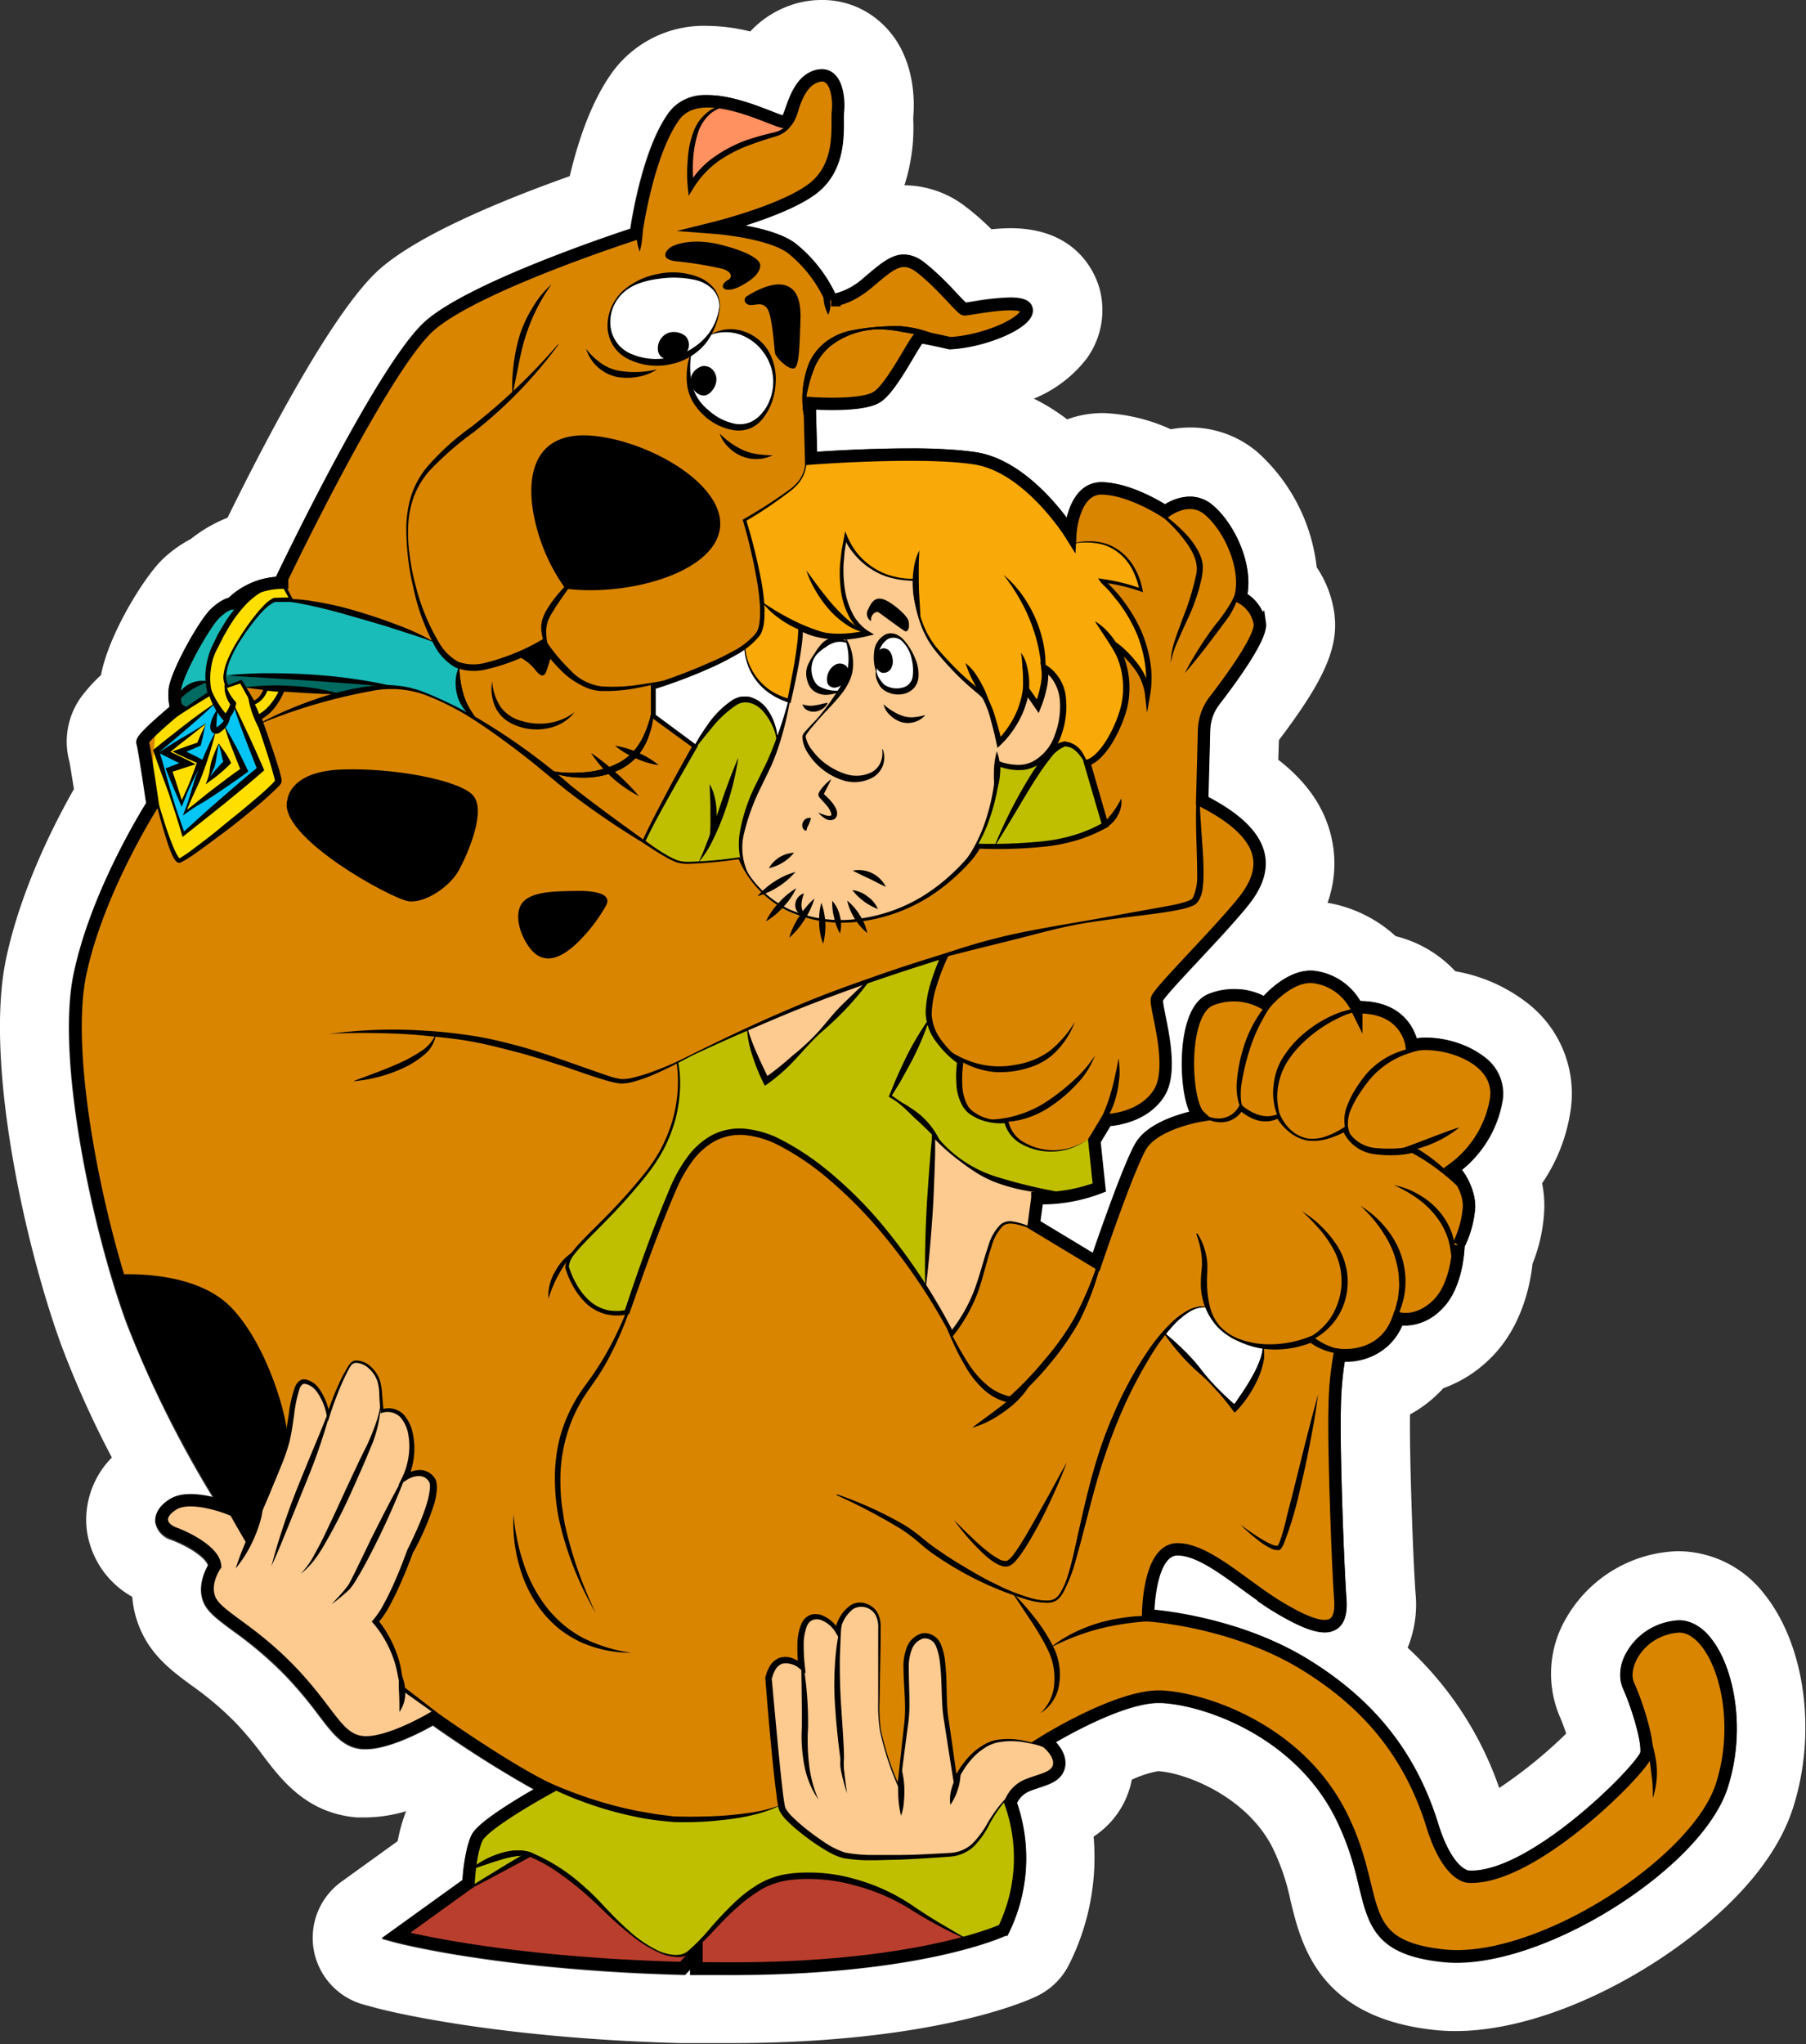 <svg xmlns="http://www.w3.org/2000/svg" viewBox="0 0 261.09 295.47"><rect x="0" y="0" width="261.09" height="295.47" fill="#333333" stroke="none"/><defs><style>.cls-1{fill:#fff}.cls-4{fill:#bfbf00}.cls-7{fill:#fdca90}.cls-9{fill:#ffdf00}.cls-10{fill:#016b62}.cls-11{fill:#05c5f5}</style></defs><g id="Layer_6"><path class="cls-1" d="M138 11.91a2.6 2.6 0 0 1 1.62.54c1.59 1.24 1.73 4.23 1.58 5.64v1.29c0 2.55.07 6.83-3.26 9.9-2.38 2.2-7.36 4.07-11 5.22 2.52.46 5.54 1.26 7.26 2.59a20.61 20.61 0 0 1 5.8 7.22 9.49 9.49 0 0 0 4.17-2.31l.3-.25c2-1.69 3.62-3.07 5.44-3.07a4.91 4.91 0 0 1 3 1.18 40.12 40.12 0 0 1 4.68 4.45c.48.5 1 1.06 1.28 1.31l1-.15a36.77 36.77 0 0 1 5.43-.58c1.85 0 2.92.4 3.2 1.4a1.91 1.91 0 0 1-.37 1.65c-1.48 2-7 4.14-11.5 4.39h-.25c-1.42-.33-3.09-.69-3.81-.8-.3.4-.81 1.27-1.24 2-1.45 2.47-3.25 5.47-4.85 6.47s-4.51 1.12-6.91 1.12c-.92 0-1.75 0-2.36-.06l.17 6.14c2.16-.15 7.65-.48 13.14-.48a66.56 66.56 0 0 1 9.95.58c5.94 1 10.78 6.48 13 9.43.54-2.18 1.87-5.12 5-5.12h.12c3.66.08 7.67 2.32 9.08 3.18a7 7 0 0 1 3.58-1.1 5 5 0 0 1 3.28 1.2c3.15 2.63 5.81 8.3 5.05 12.88a6 6 0 0 1 2.66 4.12c.1.65.38 2.62-6.72 11.83a6.37 6.37 0 0 0-1.32 3.71l-.3 9.66c4.84 2.55 7.5 5.24 8.14 8.22.5 2.37-.28 4.81-2.42 7.46-1.78 2.22-4.64 5.28-7.15 8a76.61 76.61 0 0 0-5.14 5.78 18.55 18.55 0 0 0 .36 2.13c.69 3.45 1.73 8.67-.18 11.69-2.2 3.48-6.32 4.17-7.77 4.31l-1.39 2.32.75 7.1-.61.26A23.59 23.59 0 0 1 170 176l-.32 2.41 7.59 4.56c1.12-3.25 4.52-13 6.16-15.8s5.69-4.06 7.8-4.59c-1.15-2.65-1.39-7.89-.68-11.44.59-3 1.8-4.93 3.49-5.58a10.07 10.07 0 0 1 3.65-.7 9.8 9.8 0 0 1 4.29 1c1.08-1.16 3.78-3.65 6.77-3.65a5.2 5.2 0 0 1 1 .09 9 9 0 0 1 6.21 4.31c5.77.06 7.59 3.62 8.14 5.39a8.74 8.74 0 0 1 1.39-.1 14.28 14.28 0 0 1 8.54 2.89 6.55 6.55 0 0 1 2.5 6.12 16.29 16.29 0 0 1-5.9 10.09 9.39 9.39 0 0 1 1.91 5.38 15.21 15.21 0 0 1-1.54 5.72c-.05 1.11-.43 6.15-3.27 9a7.4 7.4 0 0 1-5.28 2.43h-.46a8.76 8.76 0 0 1-8.33 5.23 55 55 0 0 0-.55 6.45c-.2 5.06.39 22.14.8 27.86.16 2.23-.32 3.66-1.47 4.37a3.1 3.1 0 0 1-1.67.44c-1.6 0-3.82-.89-7-2.77-1.72-1-3.44-2.27-5.1-3.48-3.42-2.49-6.65-4.84-9.23-4.84-2.43 0-3.19 5.13-3.33 7.82 3 .29 13.29 1.65 22.31 7.22 9.58 5.9 15.52 13.45 18.71 23.73 2 6.46 4.36 6.76 4.38 6.77h.49c8.79 0 23.76-15.15 24.4-17.09.21-1.49-1.22-6.38-2.55-9.32a5.92 5.92 0 0 1 .63-5.27 9.26 9.26 0 0 1 7.12-4.48h.44a6 6 0 0 1 4.55 2.55c3.26 4 5.22 13 2.44 21.64-3.68 11.46-25.55 25.28-39.23 25.28a17.13 17.13 0 0 1-1.92-.1c-9.75-1-10.76-5.2-12.17-11a41.86 41.86 0 0 0-3.59-10.22c-5.89-11.26-18.45-15.93-25-16.23h-.34c-4.66 0-12.16 4.1-14.91 5.69a4.27 4.27 0 0 1 1.31 3.69c-.42 1.79-2.09 2.34-3.71 2.87-.4.14-.82.27-1.24.44a3.59 3.59 0 0 0-2 1.78 24.42 24.42 0 0 1-1.14 18.78l-.14.25-.26.12c-.51.24-12.4 5.7-39.77 5.7h-5.91v-.75l-.69.74h-.4c-26.76-.72-41.52-4.68-41.67-4.72l-1.8-.5 11.67-8.41a21.35 21.35 0 0 1 1.25-6.47c.88-1.85 6.24-5.08 9.07-6.69a167.53 167.53 0 0 1-14.61-9.24c-1.56.88-6.32 3.41-9.7 3.41h-.49c-2.76-.23-4.19-2.1-6.35-4.94a61.13 61.13 0 0 0-4.79-5.7 56 56 0 0 0-7.63-6.5c-2-1.49-3.48-2.57-4.12-3.9-1.08-2.26.06-4.66.57-5.53-.43-1.24-3-2.82-5.25-3.67a3.3 3.3 0 0 1-2.38-2.57c-.07-.67.09-2 2-3.19a5.7 5.7 0 0 1 3.09-.76 14.21 14.21 0 0 1 3.3.45 159.9 159.9 0 0 1-12.54-25.26c-4.88-13.23-10.25-38.15-7.66-50.49 2.4-11.4 9.26-22.72 10.49-24.72-.57-3.82-1.23-8-1.37-8.46s-.42-1.05 4.78-5.42a8.3 8.3 0 0 1-.16-2.34C43.74 99.24 48 91.57 49.73 90a6.38 6.38 0 0 1 2.56-1.62 11.17 11.17 0 0 1 6.87-3.09l.08-.17C59.84 83.85 74 54.2 80.8 48.28c6.3-5.49 26-12.15 29.56-13.33.37-2.42 2-11.93 5.6-16.81a6.45 6.45 0 0 1 5.55-2.49c3.23 0 6.83 1.4 9.21 2.32.6.24 1.27.5 1.66.62.13-.28.31-.77.44-1.15.62-1.75 1.56-4.4 3.93-5.28a3.56 3.56 0 0 1 1.27-.25m-5.38 8.53a8.71 8.71 0 0 1-2.57-.8c-2.23-.86-5.66-2.2-8.53-2.2a4.8 4.8 0 0 0-4.14 1.76c-3.76 5.14-5.33 16.44-5.35 16.55l-.08.56-.53.17C111.21 36.56 88.5 44 82 49.63c-6.25 5.45-19.82 33.52-21 36.06v1.39L60 87h-.07a9.56 9.56 0 0 0-6.56 2.77l-.25.26h-.36A4.59 4.59 0 0 0 51 91.3c-1.5 1.4-5.46 8.67-5.55 10.53a5.56 5.56 0 0 0 .13 1.88l.82.57-.91.75a50.69 50.69 0 0 0-4.67 4.27c.29 1.35.91 5.36 1.41 8.73l.05.34-.18.28c-.08.12-7.91 12.5-10.39 24.29-2.52 12 2.79 36.47 7.59 49.51 4.89 13.26 13.55 26.82 13.63 27l1.5 2.33-2.58-1a15.76 15.76 0 0 0-5-1.06 3.88 3.88 0 0 0-2.09.48c-.79.51-1.22 1.05-1.18 1.48s.52.83 1.21 1.09c.26.09 6.17 2.3 6.48 5.43v.32l-.18.28s-1.52 2.25-.64 4.08c.44.93 1.75 1.89 3.56 3.23a58.15 58.15 0 0 1 7.86 6.7 60.84 60.84 0 0 1 4.92 5.86c2 2.62 3.11 4.07 5.08 4.23h.37c2.89 0 7.61-2.46 9.26-3.45l.5-.3.48.34c.1.07 10.17 7.21 16.33 10.19l1.57.76-1.53.83c-3.69 2-9.17 5.42-9.78 6.71a21 21 0 0 0-1.1 6.21v.44l-9.27 6.68c4.69 1.05 18.1 3.61 39 4.2l3.24-3.44v3.52h4.05c24.77 0 36.88-4.6 38.79-5.4a23.11 23.11 0 0 0 .78-17.37l-.11-.29.09-.29a5.45 5.45 0 0 1 3.15-3.16c.45-.17.89-.32 1.32-.46 1.49-.49 2.35-.81 2.53-1.58.24-1-1.08-2.38-1.48-2.6l-1.55-.69 1.46-.88c.44-.28 10.66-6.59 16.91-6.59h.42c6.94.32 20.26 5.26 26.5 17.19a44.06 44.06 0 0 1 3.74 10.63c1.42 5.81 2.13 8.72 10.62 9.62a17.85 17.85 0 0 0 2 .1c13.88 0 34.08-14 37.3-24.05 2.49-7.76.87-16.24-2.13-20a4.37 4.37 0 0 0-3.16-1.89h-.26a7.47 7.47 0 0 0-5.75 3.6 4.2 4.2 0 0 0-.54 3.63c1.06 2.37 3 8 2.67 10.36S241.8 274.1 232 274.1h-.5c-.34 0-3.6-.25-6-8-3.05-9.85-8.75-17.07-17.93-22.74-10.11-6.23-22.22-7-22.34-7h-.85v-.84c0-1.07.17-10.43 5.14-10.43 3.16 0 6.62 2.51 10.29 5.18 1.63 1.19 3.31 2.41 5 3.39 3.28 2 5.06 2.52 6 2.52a1.39 1.39 0 0 0 .74-.17c.65-.4.7-1.7.63-2.72-.42-5.75-1-22.95-.81-28.06a42.58 42.58 0 0 1 .73-7.52l.18-.78.8.1a4.92 4.92 0 0 0 .71 0 6.9 6.9 0 0 0 6.83-4.74l.28-.83.84.27a3.57 3.57 0 0 0 .76.08 5.69 5.69 0 0 0 4-1.91c2.63-2.63 2.74-7.91 2.74-8v-.21l.1-.19a14 14 0 0 0 1.41-5.12c.07-2-1.46-4.2-2.06-4.88l-.68-.76.85-.58a14.85 14.85 0 0 0 5.82-9.46 4.76 4.76 0 0 0-1.87-4.49 12.39 12.39 0 0 0-7.41-2.47 5.77 5.77 0 0 0-1.76.22l-1.06.34-.11-1.11c0-.19-.63-4.75-6.75-4.75h-.96l-.23-.57a7.14 7.14 0 0 0-5.18-3.79 3.18 3.18 0 0 0-.62-.05c-2.45 0-5 2.49-5.89 3.54l-.52.64-.68-.46a7.65 7.65 0 0 0-4-1.07 8.23 8.23 0 0 0-3 .58c-1.07.41-1.91 1.92-2.37 4.26-.91 4.54 0 10.1 1 11.05l1.29 1.23-1.76.3c-1.7.29-6.43 1.58-7.82 4-1.85 3.21-6.32 16.41-6.37 16.54l-.35 1-10.51-6.3.69-5.19h1.33a22.72 22.72 0 0 0 7.43-1.23l-.66-6.36 2.22-3.7h.5s4.68-.15 6.8-3.51c1.52-2.42.53-7.4-.07-10.38a7.92 7.92 0 0 1-.34-3c.19-.7 1.36-2 5.57-6.53 2.49-2.68 5.32-5.71 7.07-7.88s2.44-4.15 2.05-6c-.53-2.48-3.12-4.92-7.69-7.26l-.51-.25.33-10.79a8.15 8.15 0 0 1 1.69-4.75c4.9-6.36 6.49-9.62 6.37-10.48a4.33 4.33 0 0 0-2.31-3.03l-.66-.31.17-.71c1-4-1.49-9.38-4.32-11.74a3.24 3.24 0 0 0-2.14-.79 5.41 5.41 0 0 0-3 1.09l-.51.4-.54-.36c-.05 0-4.75-3.12-8.66-3.21h-.07c-3.25 0-3.63 5.63-3.63 5.69l-.17 2.81-1.49-2.39c-.06-.09-5.84-9.28-13-10.45a65.63 65.63 0 0 0-9.59-.55c-6.91 0-13.92.52-14 .53l-.94.07-.26-10 1 .07c.88.07 2 .12 3.11.12 2.43 0 5-.21 6.06-.85 1.23-.77 3.05-3.83 4.26-5.87 1.4-2.36 1.73-2.92 2.46-2.92a42.6 42.6 0 0 1 4.41.86c5-.31 9.57-2.72 10.07-3.7a3.37 3.37 0 0 0-1.26-.16 39.44 39.44 0 0 0-5.32.56 12.89 12.89 0 0 1-1.5.2h-.23c-.46-.09-.79-.44-2.15-1.87a40.45 40.45 0 0 0-4.46-4.26 3.21 3.21 0 0 0-1.9-.81c-1.1 0-2.24.91-4.28 2.64l-.3.26c-3.06 2.6-5.32 2.78-5.87 2.78h-.68l-.21-.53a18.85 18.85 0 0 0-5.42-7.09c-2.83-2.2-10.5-2.79-10.58-2.8L117 35.3l5.4-1.35c.11 0 10.77-2.72 14.31-6 2.74-2.54 2.7-6.32 2.68-8.58a13.71 13.71 0 0 1 0-1.49c.14-1.29-.1-3.41-.9-4a.75.75 0 0 0-.52-.17 1.76 1.76 0 0 0-.64.13c-1.59.6-2.33 2.68-2.87 4.21-.43 1.23-.72 2-1.44 2.32a1.06 1.06 0 0 1-.43.08M40.71 109a.56.56 0 0 0 0-.12.83.83 0 0 1 0 .12M138 1.91a13.55 13.55 0 0 0-4.78.88 14.35 14.35 0 0 0-5.5 3.67 26.69 26.69 0 0 0-6.23-.81 16.36 16.36 0 0 0-13.62 6.58c-3.13 4.27-5.07 10.16-6.24 15.14-9.33 3.32-21.63 8.32-27.4 13.37-6.7 5.84-16.6 24.85-22.07 36a20.68 20.68 0 0 0-5.3 3.07 18.2 18.2 0 0 0-4 2.85c-2.66 2.48-7.88 10.88-9 16.83a23 23 0 0 0-2.4 2.57 11 11 0 0 0-2.15 10c.11.62.33 2 .64 3.91-3 5.25-7.75 14.73-9.82 24.56-3.15 15 2.82 41.78 8.06 56a143.1 143.1 0 0 0 7.24 16.06 12.8 12.8 0 0 0-3.64 10.32 13 13 0 0 0 6.59 9.81 14.56 14.56 0 0 0 1.39 5.19c1.71 3.59 4.51 5.65 7.21 7.64a46 46 0 0 1 6.37 5.4 49.35 49.35 0 0 1 4 4.81c2.66 3.49 6.29 8.26 13.5 8.85h1.3a21.31 21.31 0 0 0 5.82-.9 24 24 0 0 0-1.22 4.33l-8.13 5.86a10 10 0 0 0 3.21 17.76l1.8.49c.7.19 16.38 4.34 44 5.08h7.23c29.09 0 42.59-6 44-6.65l.25-.12a10 10 0 0 0 4.49-4.19l.14-.26a34.47 34.47 0 0 0 3.62-18.63 12.69 12.69 0 0 0 5.43-7.77c0-.15.07-.3.1-.46a16 16 0 0 1 3.78-1.23c4 .24 12.67 3.62 16.46 10.86a32.3 32.3 0 0 1 2.73 8c1.54 6.28 4.1 16.79 20.84 18.56a28.52 28.52 0 0 0 3 .15c8.42 0 18.9-3.61 28.76-9.92 6-3.86 16.65-11.89 20-22.3 3.5-10.87 1.78-23.61-4.18-31a15.79 15.79 0 0 0-12.28-6.14 13.31 13.31 0 0 0-1.41.07 19.27 19.27 0 0 0-14.81 9.43 15.85 15.85 0 0 0-1.04 14.37c.32.72.65 1.62.94 2.49a67 67 0 0 1-9.68 7.86 49.72 49.72 0 0 0-13.24-20.27 16.48 16.48 0 0 0 1.15-7.77c-.41-5.59-.9-20.61-.81-25.95a18.49 18.49 0 0 0 4.82-3.79 18.59 18.59 0 0 0 6.9-4.42c4.25-4.24 5.6-10 6-13.58a23.78 23.78 0 0 0 1.69-7.82 16.22 16.22 0 0 0-.31-3.8 25.12 25.12 0 0 0 4.14-10.7 16.53 16.53 0 0 0-6-15.14 23.45 23.45 0 0 0-10.69-4.81 17.48 17.48 0 0 0-8.62-5.07 19.38 19.38 0 0 0-9.54-4.77l-.31-.05a16.87 16.87 0 0 0 .62-9.2c-.94-4.4-3.49-8.19-7.74-11.48l.09-2.84c6.66-8.79 8.69-13.51 8-18.42a15.88 15.88 0 0 0-2.54-6.57A26.26 26.26 0 0 0 201 67.22a15 15 0 0 0-9.68-3.52 15.77 15.77 0 0 0-2.8.26 25.82 25.82 0 0 0-9.61-2.34h-.37a14.73 14.73 0 0 0-5 .91 29 29 0 0 0-4.82-3 18.46 18.46 0 0 0 7.61-5.75 11.94 11.94 0 0 0 1.89-10.15c-.57-2.06-3.18-8.73-12.84-8.73-.84 0-1.75.05-2.79.15a35.63 35.63 0 0 0-3.58-3.15 14.68 14.68 0 0 0-9-3.21 27 27 0 0 0 1.28-9.43v-.44c.22-2.55.29-9.85-5.45-14.29A12.52 12.52 0 0 0 138 1.91zM70.89 88.09c7.21-14.8 15-28.45 17.68-30.94 3-2.59 15.83-7.86 26-11.16l.52-.17a10.42 10.42 0 0 0 1.34-.54l5.44.41a27.13 27.13 0 0 1 5.53 1 9.32 9.32 0 0 1 2 2.69l.16.4a10.63 10.63 0 0 0 .44 1 10.92 10.92 0 0 0-1.43 1.13 10 10 0 0 0-3.1 7.51l.26 10a10 10 0 0 0 10 9.74h.76l.94-.07c.26 0 6.83-.5 13.27-.5a52.51 52.51 0 0 1 8 .42c1.34.25 4.45 3.23 6.18 5.9l1.45 2.35a10 10 0 0 0 8.5 4.72 10.33 10.33 0 0 0 2.45-.3 10 10 0 0 0 6.61-5.47 10 10 0 0 0 3.94.84 10 10 0 0 0 .93 6.27c-.64.9-1.43 2-2.43 3.28a18.15 18.15 0 0 0-3.77 10.55l-.33 10.79a10 10 0 0 0 5.46 9.22l.51.25.49.26c-1.45 1.63-3.19 3.5-4.69 5.11-5.41 5.8-7 7.55-7.91 10.72-.76 2.81-.3 5.11.19 7.55.09.48.26 1.31.4 2.17a10 10 0 0 0-6.4 4.62l-2.22 3.7a10.11 10.11 0 0 0-1.16 2.83 10 10 0 0 0-8.28 8.54l-.7 5.19a10 10 0 0 0 4.77 9.9l10.51 6.31a10 10 0 0 0 14.62-5.38l.36-1.05c1.59-4.71 3.76-10.65 5-13.47a10.71 10.71 0 0 1 1.43-.4l1.76-.3a10 10 0 0 0 6.6-15.46 10 10 0 0 0 5.59-2.05 9.91 9.91 0 0 0 5 2.2 10 10 0 0 0 7.09 5.72 10 10 0 0 0-.21 13 10 10 0 0 0-1.09 4.38 10 10 0 0 0-7.26 5.29 10 10 0 0 0-9.45 7.68l-.19.78a51.5 51.5 0 0 0-1 9.45c-.11 2.75 0 8.56.17 14.43-3.54-2.29-7.47-4.18-12-4.18-2.54 0-11.05.88-14.09 12.22a33.37 33.37 0 0 0-1 8.18v.84a10.34 10.34 0 0 0 .42 2.91 72.73 72.73 0 0 0-10.11 5.21l-1.41.85a10 10 0 0 0-4.83 8.25 15.36 15.36 0 0 0-3.49 5.75v.06l-.09.29A9.94 9.94 0 0 0 155 266l.1.29a12.49 12.49 0 0 1 .61 6c-4.75 1.26-13.66 3-27.22 3.28a9.94 9.94 0 0 0-3.93-2.82 10 10 0 0 0-11 2.45l-.13.14c-5.89-.26-11.07-.68-15.49-1.15 0-.25 0-.52.07-.8 1.37-.92 3.42-2.18 5.58-3.36l1.53-.83a10 10 0 0 0-.42-17.79l-1.57-.76c-4.46-2.15-12.27-7.47-14.91-9.34l-.48-.34a10 10 0 0 0-10.94-.41l-.5.3a22 22 0 0 1-2.07 1.08A67 67 0 0 0 69 235.8a64.09 64.09 0 0 0-7.73-6.8 12.2 12.2 0 0 0 .85-.91 10 10 0 0 0 .69-11.76l-1.5-2.33c-.08-.12-8.2-12.9-12.67-25-4.83-13.13-9-35.21-7.18-44 2.07-9.87 9-20.87 9-21l.17-.27a10 10 0 0 0 1.46-6.85l-.05-.33c-.21-1.39-.39-2.57-.54-3.58l.31-.26.9-.75a10 10 0 0 0 3.6-8.14 10.43 10.43 0 0 0-.28-1.94c.5-1 1.12-2.1 1.62-2.92a9.92 9.92 0 0 0 2.6-1.91h.65a10 10 0 0 0 10-9zm166.72 176.64z" transform="translate(-19.26 -1.91)"/><path class="cls-1" d="M112.8 82c-4.76 1.93-8 6.6-9.37 11.55s-1.15 10.19-.71 15.31c2.54 29.32 11.72 57.7 23 84.88 7.46 17.95 16.82 36.58 33.64 46.33 10.33 6 24.05 7.73 34 1.07 7.59-5.1 11.59-14 14.55-22.66 3.72-10.84 6.43-22.27 5.54-33.7-1-13.38-6.94-25.9-13.53-37.6-13-23.12-30.28-45.36-54.58-56-7.43-3.26-15.3-5.34-23.14-7.41-2.34-.62-4.78-1.25-7.17-.81s-4.7 2.24-4.89 4.66" transform="translate(-19.26 -1.91)"/></g><g id="Layer_5"><path d="M155.68 273.68a61 61 0 0 1-9.87-1.59c-3.31-.79-6.62-1.89-10-2.21a20.26 20.26 0 0 0-4.86.09c-1.44.2-2.84.63-4.29.79-1.88.22-3.78.17-5.63.57-1.41.31-2.76.86-4.17 1.17a8.43 8.43 0 0 1-7.39-1.75c-1-.79-1.94-1.7-3-2.42a11.8 11.8 0 0 0-4.16-1.68c-3.12-.7-6.38-.42-9.54-.19a39.49 39.49 0 0 0-4.19.6 2 2 0 0 0-.34.5c-1 2.13-1.18 6.55-1.18 6.55l-10.51 7.57s14.49 4 41.46 4.7l2-2.09v2.13h2.11c29.58.41 42.28-5.59 42.28-5.59a22.44 22.44 0 0 0 2.27-8.12 34.38 34.38 0 0 1-10.99.97z" transform="translate(-19.26 -1.91)" style="fill:#ba3e2d"/><path d="M261.69 237c-5.51.55-8.25 5.75-7 8.49s2.88 7.94 2.6 9.86-16.43 18.35-25.74 17.8c0 0-2.91 0-5.2-7.39-3.35-10.76-9.74-17.89-18.35-23.2-10.42-6.43-22.76-7.16-22.76-7.16s0-9.54 4.25-9.54 9.56 5.33 14.79 8.45 9.15 4.33 8.75-1.21-1-22.73-.81-28a42.82 42.82 0 0 1 .71-7.34s6.39.84 8.5-5.3c0 0 2.76.87 5.68-2s3-8.58 3-8.58a14.65 14.65 0 0 0 1.52-5.5c.1-2.82-2.29-5.51-2.29-5.51a15.67 15.67 0 0 0 6.21-10.09c.89-6.53-8.79-8.82-12.21-7.72 0 0-.57-5.75-8-5.55a8 8 0 0 0-5.83-4.33c-3.72-.7-7.38 3.81-7.38 3.81a8.87 8.87 0 0 0-7.81-.59c-4.43 1.71-3.82 14.79-1.71 16.8 0 0-6.54 1.11-8.45 4.42s-6.44 16.7-6.44 16.7l-9-5.43.51-3.79a23.24 23.24 0 0 0 8.95-1.54l-.71-6.74 1.81-3s5.13-.1 7.55-3.92-.61-12.47-.31-13.58 8.76-9.45 12.48-14.08 3.92-9.56-5.94-14.58l.31-10.22a7.32 7.32 0 0 1 1.51-4.24c2.38-3.08 6.83-9.17 6.55-11.15a5.27 5.27 0 0 0-2.79-3.8c1.11-4.48-1.73-10.24-4.62-12.64s-6.25.29-6.25.29-4.9-3.27-9.13-3.37-4.64 6.52-4.64 6.52-6-9.62-13.65-10.87-23.83 0-23.83 0l-.21-8s7.41.57 9.71-.87 5.68-8.65 6.25-8.65 4.33.86 4.33.86c5.29-.28 11.54-3.17 11.06-4.9s-8.56.1-9 0-3.46-3.85-6.25-6-4.42-.58-7.6 2.11-5.35 2.57-5.35 2.57a19.65 19.65 0 0 0-5.7-7.47c-3.08-2.39-11.06-3-11.06-3s11-2.73 14.7-6.2 2.8-8.8 3-10.63-.19-6.15-3.27-5-3.36 6.16-4.32 6.54-12.12-6.25-16.06-.86-5.52 17-5.52 17S88.12 43.09 81.39 49 60.05 85.49 60.05 85.49v.65a10.39 10.39 0 0 0-7.32 3s-.86 0-2.39 1.46-5.72 8.91-5.82 11.14.36 2.56.36 2.56-5.24 4.35-5 4.86 1.46 9 1.46 9-8 12.49-10.5 24.58 2.64 36.49 7.62 50 13.72 27.14 13.72 27.14-5.39-2.13-7.93-.51-1.73 3.46.2 4.17 5.7 2.64 5.9 4.68c0 0-1.83 2.64-.71 5s5.79 4.16 11.58 10.16 6.78 10.05 10.53 10.36 10.17-3.56 10.17-3.56 10.16 7.21 16.46 10.26c0 0-4.26 2.33-7.29 4.48.94-.14 1.88-.26 2.83-.33 3.33-.22 6.76-.35 10 .63 2.65.81 4.42 2.41 6.55 4.07a6.88 6.88 0 0 0 3.83 1.71 14.2 14.2 0 0 0 4.68-1c3.11-.92 6.33-.69 9.47-1.4a23.79 23.79 0 0 1 9.17-.3c3.34.53 6.6 1.58 9.91 2.32a51.76 51.76 0 0 0 9.84 1.33 32.23 32.23 0 0 0 9.33-1.11 23.09 23.09 0 0 0-1.39-8.37 4.47 4.47 0 0 1 2.61-2.59c2-.79 4-1 4.4-2.67s-1.52-3.43-2-3.62c0 0 10.78-6.72 16.81-6.44s19.44 4.65 25.74 16.7 1.37 19.28 15.06 20.73 36.6-13.34 40.21-24.56-.94-23.52-6.45-23.02zm-73.61-43c.24-.25.51-.49.77-.72a16.66 16.66 0 0 1 2.27-1.74 3 3 0 0 1 2.26-.61.52.52 0 0 1 .5.32.94.94 0 0 1 .16.73 3.91 3.91 0 0 1 .53.67 6 6 0 0 0 .8.94 11.54 11.54 0 0 0 1.75 1.6 7.59 7.59 0 0 0 1.88.81c.37.13.75.26 1.14.36a7.54 7.54 0 0 0 .88.27.49.49 0 0 1 .53 0h.05a.64.64 0 0 1 .27.64.54.54 0 0 1 0 .36 3.26 3.26 0 0 1-.44 1c-.19.63-.38 1.26-.63 1.88a6.91 6.91 0 0 1-1.11 1.91 12.07 12.07 0 0 1-1.12 2 .67.67 0 0 1-.44.28.54.54 0 0 1-.81 0 8.55 8.55 0 0 0-1-.76 4.15 4.15 0 0 1-.95-1 14.22 14.22 0 0 0-.86-1.18 15.77 15.77 0 0 0-1.2-1.11c-.76-.7-1.29-1.59-2-2.3a4.53 4.53 0 0 1-1.43-1.68 4.15 4.15 0 0 1-1.5-1.35 1.09 1.09 0 0 1-.23-.14.92.92 0 0 1-.07-1.18zm-54.86-90.31a.53.53 0 0 0-.11.23c0 .12-.08.25-.11.38-.08.3-.13.61-.2.92a15.59 15.59 0 0 0-.4 2.25.54.54 0 0 1-.16.34.38.38 0 0 1 0 .1.38.38 0 0 1-.09.15.42.42 0 0 1-.14.09.39.39 0 0 1-.18 0 .55.55 0 0 1-.24-.07.44.44 0 0 1-.11-.09 1 1 0 0 1-.12-.17l-.06-.11a.83.83 0 0 1-.08-.22.46.46 0 0 1-.13-.25c-.27-1.2-.65-2.73-1.79-3.4a4.35 4.35 0 0 0-2-.56 3.72 3.72 0 0 0-2 .7 13.28 13.28 0 0 0-3.24 2.88 10.39 10.39 0 0 0-1.11 1.68 3.15 3.15 0 0 1-1 1.18.52.52 0 0 1-.79-.26 7.4 7.4 0 0 1-2.72-2.1c-.66-.65-1.7-.93-2.36-1.63a.58.58 0 0 1-.39-.64.5.5 0 0 1 0-.3c0-.18 0-.36.07-.59s0-.63.06-1a11.32 11.32 0 0 0-.06-1.84.59.59 0 0 1 .58-.59 9 9 0 0 1 1.58-.55 10 10 0 0 0 1.67-.65c1-.47 2.09-.8 3.13-1.22s2.08-.84 3.09-1.33a8.1 8.1 0 0 0 1.38-.77 6.15 6.15 0 0 1 1-.74h.09c1.38-.58 2.34 1.72 2.73 2.67.18.44.34.89.52 1.34a.46.46 0 0 1 .8-.06c.32.52.58 1.07.89 1.6a2.79 2.79 0 0 0 1.18 1.29.46.46 0 0 1 .33.43 2.27 2.27 0 0 1-.06.25.4.4 0 0 1 .35 0 .46.46 0 0 1 .2.62z" transform="translate(-19.26 -1.91)" style="fill:#d98500"/><path class="cls-4" d="M160.68 124.25a69.2 69.2 0 0 0 10-.37 22.26 22.26 0 0 0 8.36-2.69l-3.88-12.73s-.62-7-1-6.87-16.46 3.34-16.46 3.34z" transform="translate(-19.26 -1.91)"/><path d="M134.53 17.44a3.2 3.2 0 0 1-4.32 1.14c-.19-.1-.39-.19-.57-.3l-1-.39c-.63-.25-1.25-.52-1.86-.82l-.93.09c-8.34-.81-6.73 11.72-6.73 11.72 2.86-4.82 7.8-6.34 12.11-7.52 2.81-.66 3.53-3.92 3.72-5.08a3.55 3.55 0 0 1-.42 1.16z" transform="translate(-19.26 -1.91)" style="fill:#ff905f"/><path d="M156.56 51.49a52.53 52.53 0 0 0-7.13-1.65 15.86 15.86 0 0 0-3.64-.32 12.06 12.06 0 0 0-3.57.77 10.87 10.87 0 0 0-3.07 1.78 8.24 8.24 0 0 0-2.06 2.79 20.77 20.77 0 0 0-1.55 7h-.09a14.12 14.12 0 0 1 .77-7.45 7.92 7.92 0 0 1 2.39-3.05 8.93 8.93 0 0 1 3.46-1.62 32.43 32.43 0 0 1 7.45-.67 16.38 16.38 0 0 1 7.08 2.29z" transform="translate(-19.26 -1.91)"/><path class="cls-1" d="M123.3 46.24c.11-5.88-10.55-5.6-14-2.06a6.21 6.21 0 0 0-1.88 5.3 5 5 0 0 0 2.76 3.83 9.07 9.07 0 0 0 7.13.44 8.72 8.72 0 0 0 5.99-7.51z" transform="translate(-19.26 -1.91)"/><path class="cls-1" d="M121.78 50.44a6.18 6.18 0 0 1 6.89.86c3.49 2.84 3.23 8.64.19 11.4s-7.94-.58-9.34-3.39-.33-6.43-.33-6.43" transform="translate(-19.26 -1.91)"/><path d="M176.43 112.16s2.39-.3 4.78-6.27a12.2 12.2 0 0 0-.82-10.76s4.4 3.07 4.78 7.1c0 0 1.94-8.29-6.5-16.35a28.64 28.64 0 0 1 5.52 1.33s-1.19-8.57-10.07-6.71a8.35 8.35 0 0 0-2.69-4.38c-1.63-1.28-2.75-3.48-4.21-5a10.6 10.6 0 0 0-4.33-2.42c-4.06-1.29-8.41-1.23-12.66-1s-8.53.75-12.76.24c-.94-.11-1.6-1.36-1.63-2.31 0 0 .65 4.26-1.52 6.27a56.87 56.87 0 0 1-7.42 5.08s3.69 12 2.27 15.9a5.84 5.84 0 0 1-2.2 2.38 7.23 7.23 0 0 0 1.68 4.71 11 11 0 0 0 4.7 3.14l32.55 7.31h5.52a2.26 2.26 0 0 1 2.31-.81 8 8 0 0 1 2.7 2.46" transform="translate(-19.26 -1.91)" style="fill:#f9a908"/><path class="cls-4" d="M131.56 109.46c.3-1.5-1.34-6.49-4.66-6.49s-8.1 8.45-8.1 8.45l-6.33 11.78 2.84 2.32a12.55 12.55 0 0 0 3.7 1.11c2 .27 9.46-1.22 9.46-1.22z" transform="translate(-19.26 -1.91)"/><path class="cls-7" d="M156.84 128.7c6.62-5.85 6.75-16.39 6.75-16.39 6 2.38 9.11-2.84 9.41-7.62s-2.69-6.2-2.69-6.2c.37 2.24-1 5.53-1 5.53l-1.72-2.46a13.49 13.49 0 0 1-3.88 7.69s-1.27-5.83-2.32-6.8a46.22 46.22 0 0 1-6.71-6.57c-3.51-4.18-3.29-10.15-3.29-10.15a10.42 10.42 0 0 1-9.93-6.2c-2.31 11.2 3.14 13.89 3.14 13.89-5.9 1.49-9.64-.75-9.64-.75.07 2.84-1.64 10.53-1.64 10.53a6.15 6.15 0 0 0 .38-1.81 55.17 55.17 0 0 1-3.7 11.81c-2.38 4.78-5.69 11.42-2.06 15.9a13.55 13.55 0 0 0 11.26 5.9c8 .23 12.46-2.83 12.46-2.83z" transform="translate(-19.26 -1.91)"/><path d="M176.9 113.79a10 10 0 0 0-1.46-2.62 4.59 4.59 0 0 0-1-1 2.35 2.35 0 0 0-1.22-.38 4.66 4.66 0 0 0-2.1 1.7 26.63 26.63 0 0 0-1.75 2.42c-1.11 1.67-2.13 3.42-3.17 5.16s-2.08 3.48-3.17 5.2a68.28 68.28 0 0 1 5.59-10.85 25.86 25.86 0 0 1 1.86-2.48 9.89 9.89 0 0 1 1.13-1.11 2.92 2.92 0 0 1 1.56-.73 3.4 3.4 0 0 1 2.67 1.8 8.75 8.75 0 0 1 1.06 2.89z" transform="translate(-19.26 -1.91)"/><path class="cls-4" d="M171 175.65c1.37-.29 2.82-.42 4.25-.63h.08l.25-.09a12.76 12.76 0 0 0 2.1-1.32.6.6 0 0 1 .3-.11l.05-.72a.79.79 0 0 1-.42-.73c0-1.38.17-2.75.15-4.13 0-.72-.11-1.43-.16-2.14a9.75 9.75 0 0 1-7.68 2.38c-4.9-.86-5.26-4.09-5.26-4.09a7.74 7.74 0 0 1-5.32-1.51c-2.23-1.87-1.36-7.11-1.36-7.11s-3.52-2.41-4.38-5.77 2.15-9.6 2.15-9.6-9.95 3-18.77 6.46-19.87 8.91-19.87 8.91a20.36 20.36 0 0 1-4.24 15.8c-6 7.76-11.85 11.56-11.71 13.86 0 0 2.16 8.05 8.7 6.47 0 0 3.8-11.35 6.67-17.89s7.87-12.06 18.62-4.81 17.94 18.75 21.68 25.78a23 23 0 0 0 3.8-7c1.37-4.17 2-8.34 4-9 1-.33 3.34.53 5.37 1.45a2 2 0 0 1-.45-1.54 1.49 1.49 0 0 0-.1-.83 1.5 1.5 0 0 1-.07-1c.29-.74 1-.96 1.62-1.09z" transform="translate(-19.26 -1.91)"/><path class="cls-7" d="M173.9 174.56s-8.57-.62-13.24-3.28a25.29 25.29 0 0 1-6.46-5.28c0 .21-1.22 21.94-1.22 21.94l2.68 4.79 1.2 1.85s2.15-3.35 3-5c0 0 1.5-4.18 2-6s1.56-4.74 2.85-5 4.16.84 4.16.84l.25-3.78z" transform="translate(-19.26 -1.91)"/><path d="M155.18 167.13a52.016 52.016 0 0 0-3.5-3.47c-.61-.56-1.17-1.16-1.8-1.72a11 11 0 0 0-2-1.44l-.12-.07.06-.14c.42-.95.77-1.93 1.2-2.87s.86-1.89 1.31-2.81a43.89 43.89 0 0 1 3.19-5.35h.08a42.67 42.67 0 0 1-2.41 5.74c-.48.92-1 1.82-1.49 2.73s-1.08 1.77-1.6 2.67l-.06-.21c.7.47 1.38 1 2.1 1.39a18.35 18.35 0 0 1 2.08 1.44 11.26 11.26 0 0 1 3 4z" transform="translate(-19.26 -1.91)"/><path class="cls-7" d="M144.93 143.59S133.29 156.24 130 158.2a32.4 32.4 0 0 1-2.72-7.57" transform="translate(-19.26 -1.91)"/><path d="M113.72 103a12.27 12.27 0 0 1-.81 5.67 9.61 9.61 0 0 1-1.5 2.54 8.86 8.86 0 0 1-2.34 1.84 12 12 0 0 1-5.68 1.26 13.78 13.78 0 0 1-2.87-.31 6.66 6.66 0 0 1-2.65-1.09 7.28 7.28 0 0 0 2.72.65 17.21 17.21 0 0 0 2.78 0 13 13 0 0 0 5.28-1.35 8.37 8.37 0 0 0 2.12-1.61 9.91 9.91 0 0 0 1.51-2.26 16.29 16.29 0 0 0 1.44-5.34z" transform="translate(-19.26 -1.91)"/><path d="M85.66 98.18a14.81 14.81 0 0 0 .63 4.18 8.32 8.32 0 0 0 .82 1.89 18.65 18.65 0 0 0 1.2 1.79 5.06 5.06 0 0 1-1.77-1.39 5.75 5.75 0 0 1-1.11-2 6.76 6.76 0 0 1-.3-2.27 5.47 5.47 0 0 1 .53-2.2z" transform="translate(-19.26 -1.91)"/><path d="M58.32 88.68s3.59-.6 12.28 2 11.69 4.19 11.69 4.19a9 9 0 0 0 1.88 2.42 3.12 3.12 0 0 0 1.53.7 10 10 0 0 0 0 3.63 9.62 9.62 0 0 0 1.5 3.34l.15.54-5.06-2.61-3.09-1.18-2.68-.39-10.52-.38-12.76-.94-6 2-2.65 1.64s.85-5.25.89-5.51 3.49-5.78 3.68-6 3.49-3.11 3.6-3.15 3.36-.88 3.54-.88 2.02.58 2.02.58z" transform="translate(-19.26 -1.91)" style="fill:#19bcb9"/><path class="cls-9" d="M41.72 107.79c1.78-1.91 7.91-5.64 7.91-5.64a10 10 0 0 1 .79-6.91c4.3-9.43 9.63-9.1 9.63-9.1l1.31 2.44h-2.41s-1.64.46-5 5.76-1.79 6.74-1.79 6.74l1.94-.71 1.79 3.09a3 3 0 0 0 1.8-2.11l2.37.2s-1.15 3-3.45 4c0 0 2.95 8.34 2.88 9.2S46 126.4 45.17 126.29s-2.71-6.13-4-11.77" transform="translate(-19.26 -1.91)"/><path class="cls-10" d="M44.61 103.69a5.36 5.36 0 0 1 4.73-3.28c0 .34 0 .69.1 1a1.12 1.12 0 0 1 0 .68 1 1 0 0 1-.35.38 18 18 0 0 1-1.74 1.15l-1.27.76a.55.55 0 0 1-.34.13.63.63 0 0 1-.39-.27c-.22-.24-.55-.32-.74-.55z" transform="translate(-19.26 -1.91)"/><path class="cls-10" d="M68.87 102.29a7 7 0 0 1 3-.68h.92l.5-.1a13.88 13.88 0 0 1 2-.12.83.83 0 0 1 .38.1c.36 0 .71-.09 1.07-.11a143 143 0 0 0-25-1.72A5.34 5.34 0 0 0 52 101c0 .06 0 .14.11.15a.15.15 0 0 0 .13 0l1.9-.76a.91.91 0 0 0 .4.87 103.62 103.62 0 0 1 14.06 1z" transform="translate(-19.26 -1.91)"/><path d="M51.78 100.39a6.06 6.06 0 0 0 1.47 2.91l.12.12v.19a4.46 4.46 0 0 1-.4 1.3 3.65 3.65 0 0 1-.88 1.09l-.33.27-.28-.32a9.86 9.86 0 0 1-1.64-2.67 6.06 6.06 0 0 1-.47-3 10.57 10.57 0 0 0 1.08 2.72 15.35 15.35 0 0 0 1.66 2.36h-.6a2.47 2.47 0 0 0 .67-.79 3.64 3.64 0 0 0 .41-1l.1.31a4.56 4.56 0 0 1-.91-3.49z" transform="translate(-19.26 -1.91)"/><path class="cls-11" d="M53.05 103.74a3.16 3.16 0 0 1-.16.43 1 1 0 0 1-.1.17 1.68 1.68 0 0 1-.24.29 1.38 1.38 0 0 1-.51.3 1.18 1.18 0 0 1-.59 0 1.15 1.15 0 0 1-.32-.14 1.43 1.43 0 0 1-.42-.43 1.53 1.53 0 0 1-.19-.41 2.29 2.29 0 0 1-.08-.28h-.26l-8.28 6.74 3.91 12L57 113.09z" transform="translate(-19.26 -1.91)"/><path d="M50.66 104.53c0 .6-.08 1.18-.11 1.73a3.55 3.55 0 0 0 0 .75c0 .08.07.15 0 .07s-.08 0 0 0a3.55 3.55 0 0 0 1.09-1 6.74 6.74 0 0 0 .9-1.42 3.27 3.27 0 0 1-1.67 3.23.87.87 0 0 1-.82-.06.9.9 0 0 1-.36-.68 2.8 2.8 0 0 1 .13-1 5.14 5.14 0 0 1 .84-1.62z" transform="translate(-19.26 -1.91)"/><path class="cls-9" d="m29.73 104.61-.94 2.94-2.83 1.08 2.97 1.4-2.66 6.11-1.81-4.86 2.63-.9-3.3-1.61 5.94-4.16z"/><path class="cls-9" d="m31.09 105.91-4.33 11.49 8.56-6.12-2.79-6.22"/><path class="cls-11" d="m31.62 107.51-1.53 5.38 2.75-2.69-1.22-2.69z"/><path class="cls-7" d="m86.64 252.68-9.18-6.78-.46-2.48a16.31 16.31 0 0 0-3.42-7.14c2.26-2.4 5-10.19 5-10.19s4.45-8.52 3-10.42-3.79-.22-3.79-.22a10.32 10.32 0 0 0 .59-7c-1.1-3.71-4-2.64-4-2.64s-.12-1.37-.25-3.26c-.18-2.7-2.77-4.37-3.93-3.78s-3.57 7.64-3.57 7.64c-.35-2.06-1.75-4.8-3.5-4.8s-1.6 5.9-2.76 9.61S55 224.63 55 224.63L51 218v1.28s-5-2-6.77.08-2.74 3.91 0 4.58 6.17 3 6.14 3.61-.46 3.24-.46 3.24a5.62 5.62 0 0 0 1.74 4.76c2.19 2 9.81 7.54 11.69 10.11s4.3 7.54 7.77 8.15 7.1-1.74 7.1-1.74l3.39-1.73z" transform="translate(-19.26 -1.91)"/><path class="cls-4" d="m85.82 275.55 9.91-5.6s4.64 1.51 10.57 7.65 9.14 7.34 11.4 7 6.27-7.08 11.53-10.08 14.94-1.26 21.21 2.78a63.67 63.67 0 0 0 9.18 5.2 5.77 5.77 0 0 0 4.43-2.2 14.08 14.08 0 0 0 1.93-4.58c.75-2.65 1.51-5.38 1.16-8.11a16.28 16.28 0 0 0-1.59-4.87 4.27 4.27 0 0 0-1.44-1.9c-1.28-.79-2.93-.14-4.25.58-2.9 1.58-5.66 3.48-8.74 4.68s-6.64 1.66-9.66.29c-1.72-.78-3.16-2.1-4.9-2.84a11.44 11.44 0 0 0-4.26-.77s-4.17 2.38-15.49 2.13A55.15 55.15 0 0 1 91.72 256a33.11 33.11 0 0 0 6 4.31l-3.26 2A25.53 25.53 0 0 0 89.5 266a8.67 8.67 0 0 0-2.65 5.39 15.54 15.54 0 0 1-.1 2.36 2.09 2.09 0 0 1-1.42 1.72" transform="translate(-19.26 -1.91)"/><path d="M87.2 272.21a11.11 11.11 0 0 1 2.29-1.55 13 13 0 0 1 2.6-1 7.66 7.66 0 0 1 2.83-.23 3.65 3.65 0 0 1 2.48 1.28 4.89 4.89 0 0 0-2.53-.58 11.36 11.36 0 0 0-2.56.4c-1.71.47-3.37 1.08-5.11 1.68z" transform="translate(-19.26 -1.91)"/><path class="cls-7" d="M171.66 254.87s-5.93-2.52-9.35-1a10.93 10.93 0 0 0-4.91 5.39s-1-6.82-1.43-9.62.2-9.55-1.71-10.91-3.82.54-3.95 3.34.34 6.41 0 8.73-1.09 9.14-1.09 9.14-2.67-6.07-2.8-9.55.2-12.48 0-14.19a2.74 2.74 0 0 0-2.94-2.42c-1.22.1-2.66 1.53-3.07 3.92a4.28 4.28 0 0 0-3-2.18c-1.91-.14-2.73 2.18-2.18 7.23 0 0-3.55-3.07-4.78 1.64 0 0 1.44 17.4 2 18.9s6.07 5.8 8.67 6.61 12.21.21 15.55 0 4.57-2.79 5.6-4.5 2.59-4.41 5.26-5.37a3.86 3.86 0 0 0 3.68-1.69c.79-1.11.45-2.04.45-3.47z" transform="translate(-19.26 -1.91)"/><path d="M140.3 217.94a55.57 55.57 0 0 1 9.67 4.4 22.21 22.21 0 0 1 2.19 1.55c.72.58 1.34 1.12 2.07 1.63q2.13 1.53 4.41 2.87c1.51.9 3 1.77 4.63 2.54a27.85 27.85 0 0 0 4.89 1.95 8.39 8.39 0 0 0 2.57.39 2.2 2.2 0 0 0 1.17-.34 3.43 3.43 0 0 0 .79-1 11.16 11.16 0 0 0 1-2.41c.26-.84.48-1.69.69-2.54 1.56-6.86 2.91-13.91 5.8-20.45a54.86 54.86 0 0 1 5.07-9.39 26 26 0 0 1 3.44-4.11 11 11 0 0 1 2.15-1.61 4.71 4.71 0 0 1 2.58-.68v.09a4.52 4.52 0 0 0-2.43.83 11.79 11.79 0 0 0-2 1.7 26.8 26.8 0 0 0-3.17 4.17 66.12 66.12 0 0 0-4.81 9.36 85.51 85.51 0 0 0-3.44 10c-.95 3.4-1.75 6.84-2.73 10.25a22.54 22.54 0 0 1-1.91 5 3.9 3.9 0 0 1-.89 1.06 2.55 2.55 0 0 1-1.33.37 10.29 10.29 0 0 1-2.66-.37 47.06 47.06 0 0 1-9.81-4.15 46.38 46.38 0 0 1-4.51-2.87c-.71-.52-1.41-1.15-2.06-1.7a22.63 22.63 0 0 0-2.1-1.54 83.31 83.31 0 0 0-9.37-4.93z" transform="translate(-19.26 -1.91)"/><path d="M155.48 191.84a35.19 35.19 0 0 0 1.76 3.73c.65 1.21 1.33 2.4 2.07 3.54a13.29 13.29 0 0 0 2.62 3 7.53 7.53 0 0 0 3.46 1.69l-.29.09a47.75 47.75 0 0 0 5.11-5.33 38.57 38.57 0 0 0 4.31-6 49.34 49.34 0 0 0 3-6.77c.81-2.34 1.56-4.72 2.18-7.13A55.44 55.44 0 0 1 178 186a40.3 40.3 0 0 1-2.78 7 40.67 40.67 0 0 1-4.32 6.18 45.53 45.53 0 0 1-5.29 5.38l-.13.12h-.16a7.89 7.89 0 0 1-3.85-1.94 13.81 13.81 0 0 1-2.61-3.31 33 33 0 0 1-1.9-3.69 27.47 27.47 0 0 1-1.48-3.9z" transform="translate(-19.26 -1.91)"/><path d="M187.61 194.59a33.23 33.23 0 0 1 2.79 2.49 26.28 26.28 0 0 1 2.49 2.78 26.32 26.32 0 0 0 2.46 2.81 41.2 41.2 0 0 0 2.73 2.54h-.6c.93-1.33 1.88-2.67 2.67-4.08a16.24 16.24 0 0 0 1.08-2.17 8.22 8.22 0 0 0 .61-2.35h.09a6.06 6.06 0 0 1-.12 2.54 11.29 11.29 0 0 1-.87 2.4 17 17 0 0 1-2.84 4.19l-.36.34-.24-.32c-.74-1-1.54-2-2.37-2.89a28.61 28.61 0 0 0-2.65-2.63 26.11 26.11 0 0 1-2.62-2.64 31.59 31.59 0 0 1-2.31-2.95z" transform="translate(-19.26 -1.91)"/><path class="cls-1" d="M145.94 98.93s-.67-4 1.56-5 4.36 2.94 4.14 5.72-4 2.71-5 1.15c-.86-1.27-.7-1.87-.7-1.87z" transform="translate(-19.26 -1.91)"/><path class="cls-1" d="M140.81 101.75s-3 .94-4.12-1-.14-4 1.69-5.59a2.67 2.67 0 0 1 3.4-.34 3.67 3.67 0 0 1 .38 2 21.47 21.47 0 0 1-.15 2.53 6.21 6.21 0 0 1-.29 1.36 2.52 2.52 0 0 1-.91 1.04z" transform="translate(-19.26 -1.91)"/></g><g id="Layer_4"><path d="M193.33 107.42a7.32 7.32 0 0 1 1.51-4.24c2.38-3.08 6.83-9.17 6.55-11.15a5.27 5.27 0 0 0-2.79-3.8c1.11-4.48-1.73-10.24-4.62-12.64s-6.25.29-6.25.29-4.9-3.27-9.13-3.37-4.6 6.54-4.6 6.54-6-9.62-13.65-10.87-23.83 0-23.83 0l-.21-8s7.41.57 9.71-.87 5.68-8.65 6.25-8.65 4.33.86 4.33.86c5.29-.28 11.54-3.17 11.06-4.9s-8.56.1-9 0-3.46-3.85-6.25-6-4.42-.58-7.6 2.11-5.35 2.57-5.35 2.57a19.65 19.65 0 0 0-5.7-7.47c-3.08-2.39-11.06-3-11.06-3s11-2.73 14.7-6.2 2.8-8.8 3-10.63-.19-6.15-3.27-5-3.36 6.16-4.32 6.54-12.12-6.25-16.06-.86-5.52 17-5.52 17S88.12 43.09 81.39 49 60.05 85.49 60.05 85.49v.65a10.39 10.39 0 0 0-7.32 3s-.86 0-2.39 1.46-5.72 8.91-5.82 11.14.36 2.56.36 2.56-5.24 4.35-5 4.86 1.46 9 1.46 9-8 12.49-10.5 24.58 2.64 36.49 7.62 50 13.72 27.14 13.72 27.14-5.39-2.13-7.93-.51-1.73 3.46.2 4.17 5.7 2.64 5.9 4.68c0 0-1.83 2.64-.71 5s5.79 4.16 11.58 10.16 6.78 10.05 10.53 10.36 10.17-3.56 10.17-3.56 10.16 7.21 16.46 10.26c0 0-9.14 5-10.16 7.12S87 274.11 87 274.11l-10.51 7.57s14.49 4 41.46 4.7l2-2.09v2.14h2.11c29.58.41 42.28-5.59 42.28-5.59a23.68 23.68 0 0 0 1-18.37 4.47 4.47 0 0 1 2.61-2.59c2-.79 4-1 4.4-2.67s-1.52-3.43-2-3.62c0 0 10.78-6.72 16.81-6.44s19.44 4.65 25.74 16.7 1.37 19.28 15.06 20.73 36.6-13.34 40.21-24.56-1-23.55-6.49-23-8.25 5.75-7 8.49 2.88 7.94 2.6 9.86-16.43 18.35-25.74 17.8c0 0-2.91 0-5.2-7.39C223 255 216.61 247.87 208 242.56c-10.42-6.43-22.76-7.16-22.76-7.16s0-9.54 4.25-9.54 9.56 5.33 14.79 8.45 9.15 4.33 8.75-1.21-1-22.73-.81-28a42.82 42.82 0 0 1 .71-7.34s6.39.84 8.5-5.3c0 0 2.76.87 5.68-2s3-8.58 3-8.58a14.65 14.65 0 0 0 1.52-5.5c.1-2.82-2.29-5.51-2.29-5.51a15.67 15.67 0 0 0 6.21-10.09c.89-6.53-8.79-8.82-12.21-7.72 0 0-.57-5.75-8-5.55a8 8 0 0 0-5.83-4.33c-3.72-.7-7.38 3.81-7.38 3.81a8.87 8.87 0 0 0-7.81-.59c-4.43 1.71-3.82 14.79-1.71 16.8 0 0-6.54 1.11-8.45 4.42s-6.44 16.7-6.44 16.7l-9-5.43.51-3.79a23.24 23.24 0 0 0 8.95-1.54l-.71-6.74 1.81-3s5.13-.1 7.55-3.92-.61-12.47-.31-13.58 8.76-9.45 12.48-14.08 3.92-9.56-5.94-14.58z" transform="translate(-19.26 -1.91)" style="fill:none;stroke:#000;stroke-miterlimit:10;stroke-width:1.79px"/><path d="M256.39 250.26a12.18 12.18 0 0 1 1.37 2.66 16.08 16.08 0 0 1 .8 2.89 11.59 11.59 0 0 1-.36 6c0-1 0-2-.13-2.93s-.2-1.92-.39-2.87c-.33-1.95-.81-3.82-1.29-5.75z" transform="translate(-19.26 -1.91)"/><path d="M135 16.25v-.39.32q0 .35-.09.69a9.33 9.33 0 0 1-.34 1.36 6 6 0 0 1-1.46 2.43 4.37 4.37 0 0 1-1.22.8c-.47.19-.91.28-1.35.43-.88.27-1.75.56-2.61.88a19.78 19.78 0 0 0-4.83 2.45 13.73 13.73 0 0 0-3.61 3.91l-.67 1.08-.13-1.24a22.39 22.39 0 0 1 0-4 13.37 13.37 0 0 1 .81-3.97 6.4 6.4 0 0 1 2.5-3.2 5.67 5.67 0 0 1 3.87-.66 5.88 5.88 0 0 0-3.66 1 6.22 6.22 0 0 0-2.08 3.08 16 16 0 0 0-.67 3.76 22.47 22.47 0 0 0 .1 3.85l-.79-.17a12.91 12.91 0 0 1 3.87-4.15 19.65 19.65 0 0 1 5.03-2.51c.9-.28 1.79-.53 2.69-.76.45-.12.92-.2 1.32-.35a3.56 3.56 0 0 0 1.11-.65 5.72 5.72 0 0 0 1.53-2.18 9.94 9.94 0 0 0 .44-1.3c.06-.22.11-.45.15-.67v-.26.05z" transform="translate(-19.26 -1.91)"/><path d="M156.56 51.49a52.53 52.53 0 0 0-7.13-1.65 15.86 15.86 0 0 0-3.64-.32 12.06 12.06 0 0 0-3.57.77 10.87 10.87 0 0 0-3.07 1.78 8.24 8.24 0 0 0-2.06 2.79 20.77 20.77 0 0 0-1.55 7h-.09a14.12 14.12 0 0 1 .77-7.45 7.92 7.92 0 0 1 2.39-3.05 8.93 8.93 0 0 1 3.46-1.62 32.43 32.43 0 0 1 7.45-.67 16.38 16.38 0 0 1 7.08 2.29z" transform="translate(-19.26 -1.91)"/><path d="M138.42 43.64a3.43 3.43 0 0 1 .58 3.76 5.44 5.44 0 0 1-.62-1.83 5.21 5.21 0 0 1 .04-1.93z" transform="translate(-19.26 -1.91)"/><path d="M112.09 32.27a23.21 23.21 0 0 1 .07 3 11.63 11.63 0 0 1-.41 3 7.51 7.51 0 0 1-.48-3 5.8 5.8 0 0 1 .82-3z" transform="translate(-19.26 -1.91)"/><path d="M123.25 46.24a3.54 3.54 0 0 0-1-2.54 5.12 5.12 0 0 0-2.38-1.3 14.52 14.52 0 0 0-5.46-.18 12.52 12.52 0 0 0-2.69.63 6.74 6.74 0 0 0-2.37 1.39 5.74 5.74 0 0 0-1.81 5 4.89 4.89 0 0 0 3.19 3.91 8.87 8.87 0 0 0 5.29.43 9.68 9.68 0 0 0 4.77-2.43 8.09 8.09 0 0 0 2.46-4.91zm.09 0a10.11 10.11 0 0 1-2.07 5.31 8.8 8.8 0 0 1-5 3 9.21 9.21 0 0 1-5.83-.58 5.33 5.33 0 0 1-3.34-4.65 6.79 6.79 0 0 1 .48-2.86 7.51 7.51 0 0 1 1.61-2.4 10.48 10.48 0 0 1 5.15-2.54 10.29 10.29 0 0 1 5.76.39 5.64 5.64 0 0 1 2.38 1.67 4.29 4.29 0 0 1 .86 2.66z" transform="translate(-19.26 -1.91)"/><path d="M121.75 50.4a5.91 5.91 0 0 1 4.74-.68 6.69 6.69 0 0 1 2.23 1.12 6.15 6.15 0 0 1 1.66 1.86 8.15 8.15 0 0 1 1 4.74 9.19 9.19 0 0 1-.45 2.37 8 8 0 0 1-1.1 2.19 4.87 4.87 0 0 1-1.84 1.7 4.56 4.56 0 0 1-2.52.41 8.23 8.23 0 0 1-4.47-2.17 8.7 8.7 0 0 1-1.57-1.94 6.58 6.58 0 0 1-.82-2.36 10.19 10.19 0 0 1 .54-4.79h.08a12.15 12.15 0 0 0 .07 4.62 6.74 6.74 0 0 0 2.36 3.71 8.16 8.16 0 0 0 3.92 2 4.08 4.08 0 0 0 2.11-.23 4.53 4.53 0 0 0 1.75-1.35 6 6 0 0 0 1.15-2 7.14 7.14 0 0 0-.84-6.6 7.18 7.18 0 0 0-3.47-2.72 6.41 6.41 0 0 0-4.48.1z" transform="translate(-19.26 -1.91)"/><path d="M104 52.35a9.89 9.89 0 0 0 2.07 2 6.62 6.62 0 0 0 2.5 1.12 13.6 13.6 0 0 0 5.7-.18 7.42 7.42 0 0 1-2.81 1.09 8.4 8.4 0 0 1-3.08 0 6 6 0 0 1-4.38-4z" transform="translate(-19.26 -1.91)"/><path d="M123.3 64.57a11.18 11.18 0 0 0 3.47 2.43 7.55 7.55 0 0 0 2 .56 17 17 0 0 0 2.19.16 5.34 5.34 0 0 1-2.23.54 5.43 5.43 0 0 1-2.31-.44 6 6 0 0 1-1.92-1.34 5 5 0 0 1-1.2-1.91z" transform="translate(-19.26 -1.91)"/><path d="M135.88 65.71a10.61 10.61 0 0 1-.14 3.93 5.38 5.38 0 0 1-.8 1.82 7.19 7.19 0 0 1-1.4 1.41 60.49 60.49 0 0 1-6.54 4.41l.11-.28a80.7 80.7 0 0 1 2.09 8.27 30.29 30.29 0 0 1 .57 4.26 9.67 9.67 0 0 1 0 1.08 6.81 6.81 0 0 1-.05 1.1 4.82 4.82 0 0 1-.2 1.1 2.87 2.87 0 0 1-.5 1.06 11.33 11.33 0 0 1-3.41 2.75 40.36 40.36 0 0 1-3.83 1.93 73.49 73.49 0 0 1-8 3l.28-.38v4.26l-.16-.31 6 4.44.24.18-.14.26c-1.3 2.25-2.59 4.5-3.86 6.77s-2.53 4.54-3.64 6.88l-.07-.24c1 .71 2 1.38 3.06 2a11.08 11.08 0 0 0 1.61.82 4.74 4.74 0 0 0 1.74.25 59.31 59.31 0 0 0 7.27-.65h.11v.1a14.69 14.69 0 0 0 7 7.35 18.5 18.5 0 0 0 10.13 1.44 23.65 23.65 0 0 0 9.67-3.5 27.15 27.15 0 0 0 4.08-3.22 24 24 0 0 0 1.79-1.85 10 10 0 0 0 1.43-2.05l.12-.24h.26a71.24 71.24 0 0 0 9.35-.35 23.77 23.77 0 0 0 4.53-.91 20.34 20.34 0 0 0 4.22-1.81l-.19.52-2.63-9-.14-.48.53-.12a2.79 2.79 0 0 0 .84-.45 5.87 5.87 0 0 0 .82-.76 11 11 0 0 0 1.35-1.87 18.74 18.74 0 0 0 1.85-4.3 11.47 11.47 0 0 0 .29-4.59 11.58 11.58 0 0 0-1.52-4.35l-1.15-1.92 1.78 1.3a13 13 0 0 1 1.72 1.48 16.17 16.17 0 0 1 1.49 1.75 8.86 8.86 0 0 1 1.72 4.22h-.78a13.87 13.87 0 0 0 0-4.41 18.11 18.11 0 0 0-1.19-4.32 21.27 21.27 0 0 0-2.2-3.92c-.41-.63-.93-1.18-1.39-1.78s-1-1.09-1.55-1.65l-.45-.64.75.12a27.2 27.2 0 0 1 5.53 1.38l-.3.23a10.53 10.53 0 0 0-1.11-3.16 7.4 7.4 0 0 0-2.22-2.5 6.6 6.6 0 0 0-3.13-1.17 9.6 9.6 0 0 0-1.7-.07c-.56 0-1.13.14-1.69.21v-.09c.57-.09 1.13-.2 1.7-.26a10.11 10.11 0 0 1 1.74 0 6.87 6.87 0 0 1 3.26 1.14 7.72 7.72 0 0 1 2.38 2.54 10 10 0 0 1 1.22 3.28l.07.37-.37-.14a27.31 27.31 0 0 0-5.48-1.28l.22-.44c.53.55 1.09 1.09 1.61 1.66s1 1.16 1.45 1.8a21.91 21.91 0 0 1 2.32 4 19.18 19.18 0 0 1 1.3 4.46 14.53 14.53 0 0 1 0 4.7l-.47 2.65-.3-2.71a8 8 0 0 0-1.63-3.79 13.25 13.25 0 0 0-1.41-1.59 14.88 14.88 0 0 0-1.61-1.38l.63-.62a12.72 12.72 0 0 1 1.66 4.71 12.57 12.57 0 0 1-.29 5 19.8 19.8 0 0 1-1.95 4.53 11.93 11.93 0 0 1-1.45 2 6.61 6.61 0 0 1-.95.88 3.46 3.46 0 0 1-1.29.64l.39-.6 2.6 9 .1.35-.3.17a21.8 21.8 0 0 1-4.44 1.87 24.4 24.4 0 0 1-4.7.91 66.69 66.69 0 0 1-9.48.27l.37-.23a10.83 10.83 0 0 1-1.59 2.22 25.66 25.66 0 0 1-1.87 1.89 27.65 27.65 0 0 1-4.21 3.23 24.49 24.49 0 0 1-9.94 3.45 19 19 0 0 1-10.35-1.58A15.07 15.07 0 0 1 126 126l.15.08a59.48 59.48 0 0 1-7.31.69 5.25 5.25 0 0 1-1.87-.25 12.85 12.85 0 0 1-1.66-.83c-1.06-.61-2.09-1.28-3.1-2l-.14-.09.07-.15c1.08-2.38 2.31-4.67 3.53-7s2.48-4.57 3.75-6.84l.09.43-6-4.37-.15-.11v-4.66l.27-.09c2.68-.87 5.34-1.85 7.92-3A37.91 37.91 0 0 0 125.3 96a10.94 10.94 0 0 0 3.2-2.51 2.38 2.38 0 0 0 .4-.85 4.36 4.36 0 0 0 .18-1 7 7 0 0 0 .06-1v-1a34.67 34.67 0 0 0-.52-4.17 77.74 77.74 0 0 0-1.93-8.25l-.06-.19.17-.1a68.48 68.48 0 0 0 6.56-4.23 6.94 6.94 0 0 0 1.39-1.31 5.13 5.13 0 0 0 .81-1.72 10.45 10.45 0 0 0 .25-3.86z" transform="translate(-19.26 -1.91)"/><path d="M185.36 74.9a23.6 23.6 0 0 1 5.24 4.1 11.78 11.78 0 0 1 2 2.78c.11.27.24.54.33.82s.15.58.2.88 0 .62 0 .92l-.1.85a27.83 27.83 0 0 1-2.17 6.35c-.46 1-.92 2-1.34 3a12.12 12.12 0 0 0-1 3.12c0-2.25 1-4.34 1.71-6.41a37.5 37.5 0 0 0 1.93-6.22c.52-2.07-.76-4-2.08-5.65a23 23 0 0 0-2.25-2.38c-.78-.74-1.62-1.45-2.47-2.16z" transform="translate(-19.26 -1.91)"/><path d="M198.78 85a10.43 10.43 0 0 1-.85 4.11 12.19 12.19 0 0 1-1 1.89c-.41.6-.84 1.13-1.24 1.69-1.66 2.2-3.3 4.42-5.15 6.51a50 50 0 0 1 4.43-7 21.13 21.13 0 0 0 2.33-3.34 16.56 16.56 0 0 0 1.48-3.86z" transform="translate(-19.26 -1.91)"/><path d="M127 95.4a7.6 7.6 0 0 0 .6 2.6 8.85 8.85 0 0 0 1.4 2.25 8.37 8.37 0 0 0 2 1.68 9.84 9.84 0 0 0 2.4 1l-.32.19q.53-2.61 1-5.23c.15-.88.28-1.75.39-2.63a19.18 19.18 0 0 0 .19-2.6v-.62l.56.3a9.37 9.37 0 0 0 2.21.8 13.42 13.42 0 0 0 2.37.35 14.81 14.81 0 0 0 2.4-.07 17.25 17.25 0 0 0 2.37-.4l-.08.73a7.21 7.21 0 0 1-2.62-3 11 11 0 0 1-1.07-3.72 18.77 18.77 0 0 1-.07-3.82c.08-.63.13-1.27.23-1.9l.35-1.86.14-.74.29.7a10.38 10.38 0 0 0 1.55 2.59 10 10 0 0 0 2.3 2 9.23 9.23 0 0 0 2.79 1.21 11.1 11.1 0 0 0 3 .36h.14v.14a17.8 17.8 0 0 0 1.28 6.65 12.92 12.92 0 0 0 1.69 2.93c.7.88 1.49 1.73 2.27 2.55s1.61 1.62 2.46 2.36c.43.38.87.74 1.31 1.1l.67.55a3.46 3.46 0 0 1 .67.66 14.3 14.3 0 0 1 1.33 3.28c.34 1.11.63 2.22.89 3.35l-.66-.21a13.29 13.29 0 0 0 1.36-1.61 13 13 0 0 0 1.11-1.82 11.19 11.19 0 0 0 .8-2 12.08 12.08 0 0 0 .44-2l.15-1.14.66.93 1.73 2.45-.81.09a16.9 16.9 0 0 0 .77-2.63 7.67 7.67 0 0 0 .17-2.64l-.15-1 .81.47a6.24 6.24 0 0 1 2.9 4.86 12.23 12.23 0 0 1-.77 5.53 7.66 7.66 0 0 1-3.63 4.25 6.52 6.52 0 0 1-1.37.47 6.91 6.91 0 0 1-1.43.08 8.55 8.55 0 0 1-2.75-.63l.48-.32a26.61 26.61 0 0 1-.61 4.56 30 30 0 0 1-1.32 4.39 22.07 22.07 0 0 1-2.12 4.06 17.89 17.89 0 0 1-3 3.42l-.06-.07a17.41 17.41 0 0 0 2.84-3.51 22.54 22.54 0 0 0 1.93-4.06 29.7 29.7 0 0 0 1.17-4.35 29.13 29.13 0 0 0 .49-4.45v-.48l.47.16a7.87 7.87 0 0 0 2.51.52 4.6 4.6 0 0 0 2.43-.51 6.85 6.85 0 0 0 3.14-3.85 11.56 11.56 0 0 0 .7-5.1 6.14 6.14 0 0 0-.75-2.39 4.42 4.42 0 0 0-1.64-1.73l.66-.5a8.44 8.44 0 0 1-.16 3 16.91 16.91 0 0 1-.84 2.79l-.32.81-.49-.72-1.71-2.47.82-.2a12.08 12.08 0 0 1-.5 2.22 12.3 12.3 0 0 1-.87 2.09 14.57 14.57 0 0 1-1.2 1.91 12.59 12.59 0 0 1-1.49 1.71l-.51.5-.16-.71c-.23-1.11-.5-2.22-.81-3.31a13.78 13.78 0 0 0-1.16-3.12 3.44 3.44 0 0 0-.54-.55l-.65-.55c-.44-.37-.88-.75-1.3-1.14-.86-.78-1.67-1.6-2.45-2.45s-1.54-1.71-2.24-2.64a13.38 13.38 0 0 1-1.67-3.06 18.32 18.32 0 0 1-1.24-6.79l.14.15a13 13 0 0 1-3.11-.36 9.69 9.69 0 0 1-2.89-1.21 10.43 10.43 0 0 1-2.4-2 10.57 10.57 0 0 1-1.74-2.65h.43l-.29 1.85c-.07.61-.11 1.24-.17 1.85a18.26 18.26 0 0 0 .17 3.7 11.22 11.22 0 0 0 1.08 3.47 6.61 6.61 0 0 0 2.3 2.62l.86.5-.94.23a18.94 18.94 0 0 1-2.48.44 15.28 15.28 0 0 1-2.53.05 15.12 15.12 0 0 1-2.5-.39 10.13 10.13 0 0 1-2.38-.95l.55-.32a20.08 20.08 0 0 1-.22 2.71c-.12.89-.26 1.77-.42 2.65-.33 1.75-.7 3.5-1.1 5.23l-.07.28-.25-.08a10.47 10.47 0 0 1-2.51-1.17 8.36 8.36 0 0 1-2.05-1.84 8.5 8.5 0 0 1-1.87-5z" transform="translate(-19.26 -1.91)"/><path d="M176.9 113.79a10 10 0 0 0-1.46-2.62 4.59 4.59 0 0 0-1-1 2.35 2.35 0 0 0-1.22-.38 4.66 4.66 0 0 0-2.1 1.7 26.63 26.63 0 0 0-1.75 2.42c-1.11 1.67-2.13 3.42-3.17 5.16s-2.08 3.48-3.17 5.2a68.28 68.28 0 0 1 5.59-10.85 25.86 25.86 0 0 1 1.86-2.48 9.89 9.89 0 0 1 1.13-1.11 2.92 2.92 0 0 1 1.56-.73 3.4 3.4 0 0 1 2.67 1.8 8.75 8.75 0 0 1 1.06 2.89z" transform="translate(-19.26 -1.91)"/><path d="M118.8 111.42a26.49 26.49 0 0 1 2.61-4.53 13.65 13.65 0 0 1 3.74-3.8 3.25 3.25 0 0 1 .65-.31l.34-.13.38-.06h.75a2.22 2.22 0 0 1 .71.16 4.52 4.52 0 0 1 2.22 1.7 7.72 7.72 0 0 1 1.16 2.42 5.4 5.4 0 0 1 .2 2.61A6.2 6.2 0 0 0 131 107a8.87 8.87 0 0 0-1.3-2.13c-1-1.27-2.73-1.92-4.05-1a15.76 15.76 0 0 0-3.64 3.44q-1.68 2-3.21 4.11z" transform="translate(-19.26 -1.91)"/><path d="M133.73 101.39a45.8 45.8 0 0 1-1.53 7.21 33.78 33.78 0 0 1-1.23 3.5c-.49 1.15-1.06 2.23-1.57 3.33a31.21 31.21 0 0 0-2.53 6.76 8.68 8.68 0 0 0 1.06 6.91 7 7 0 0 1-1.69-3.28 10.74 10.74 0 0 1 0-3.75 25.35 25.35 0 0 1 2.4-7c.53-1.11 1.11-2.2 1.6-3.29s.93-2.23 1.35-3.37.8-2.31 1.15-3.48.65-2.36.99-3.54z" transform="translate(-19.26 -1.91)"/><path d="M126 111.42a42.33 42.33 0 0 1-2 7.92 35.51 35.51 0 0 1-1.58 3.78 15.28 15.28 0 0 1-2.19 3.47c.61-1.22 1.07-2.49 1.55-3.74s.93-2.53 1.37-3.81c.85-2.54 1.76-5.1 2.85-7.62z" transform="translate(-19.26 -1.91)"/><path d="M121.86 115.25a7.08 7.08 0 0 1 .74 2 10 10 0 0 1 .26 2.11 7.65 7.65 0 0 1-1 4.13c0-.73.08-1.4.1-2.08s0-1.36 0-2c.04-1.41-.09-2.73-.1-4.16z" transform="translate(-19.26 -1.91)"/><path d="M163.37 110.51a7.62 7.62 0 0 1 .48 3 9.33 9.33 0 0 1-.18 1.49 4.29 4.29 0 0 1-.55 1.44 17.47 17.47 0 0 1-.17-3 11.3 11.3 0 0 1 .42-2.93z" transform="translate(-19.26 -1.91)"/><path d="M158.81 97.75a6.31 6.31 0 0 1 1.37 1.41 15.58 15.58 0 0 1 1 1.63 12.44 12.44 0 0 1 .81 1.78 6.33 6.33 0 0 1 .4 1.93c-.73-1.1-1.37-2.16-2-3.28-.3-.56-.6-1.11-.87-1.69s-.45-1.18-.71-1.78z" transform="translate(-19.26 -1.91)"/><path d="M166.87 96.25a5.34 5.34 0 0 1 .89 2.1 9.61 9.61 0 0 1 .29 2.27 8.11 8.11 0 0 1-.27 2.29 4.77 4.77 0 0 1-1.08 2 14.7 14.7 0 0 0 .46-4.3c0-.72 0-1.44-.09-2.17a18.33 18.33 0 0 0-.2-2.19z" transform="translate(-19.26 -1.91)"/><path d="M164.34 85a15.39 15.39 0 0 1 3.11 3.52 18.06 18.06 0 0 1 2.07 4.26 19.79 19.79 0 0 1 .61 2.29 17.23 17.23 0 0 1 .27 2.36 16 16 0 0 1-.45 4.68 32 32 0 0 0-.24-4.61 22.39 22.39 0 0 0-1-4.44 25 25 0 0 0-1.82-4.18 28.2 28.2 0 0 0-2.55-3.88z" transform="translate(-19.26 -1.91)"/><path d="M177.55 91.7a8 8 0 0 1 1.75 1.42 10.89 10.89 0 0 1 1.38 1.8 7.48 7.48 0 0 1 1.22 4.32c-.31-.69-.6-1.35-.93-2s-.67-1.26-1.05-1.87c-.75-1.22-1.57-2.37-2.37-3.67z" transform="translate(-19.26 -1.91)"/><path d="M152.17 81.47c-.1 1.71-.11 3.33-.07 5 0 .83.06 1.65.11 2.48s.11 1.66.11 2.52a12.9 12.9 0 0 1-1.11-5 13.66 13.66 0 0 1 .18-2.56 7.88 7.88 0 0 1 .78-2.44z" transform="translate(-19.26 -1.91)"/><path d="m135.84 84.38 1.93 2.62c.66.84 1.3 1.68 2 2.45a22.26 22.26 0 0 0 2.23 2.19 14 14 0 0 0 2.63 1.78 7.57 7.57 0 0 1-3-1.22 13.23 13.23 0 0 1-2.52-2.2 17.71 17.71 0 0 1-1.91-2.66 14 14 0 0 1-1.36-2.96z" transform="translate(-19.26 -1.91)"/><path d="M129.42 88.9a36.1 36.1 0 0 0 5.18 3 27.21 27.21 0 0 0 2.74 1.1c.94.34 1.9.58 2.89.88a10.55 10.55 0 0 1-3.07-.21 12.73 12.73 0 0 1-2.94-1 14 14 0 0 1-2.64-1.62 10.24 10.24 0 0 1-2.16-2.15z" transform="translate(-19.26 -1.91)"/><path d="M141.41 93.9a7.13 7.13 0 0 1 1.18 4.1 5.81 5.81 0 0 1-.46 2.19 9.15 9.15 0 0 1-1.12 1.89c-.87 1.14-1.89 2.15-2.84 3.19-.48.52-.94 1.06-1.4 1.6a8.76 8.76 0 0 0-.66.82c-.11.14-.2.28-.29.42a.47.47 0 0 0-.07.37 4.52 4.52 0 0 0 .84 1.76 9.66 9.66 0 0 0 1.35 1.51 10 10 0 0 0 3.46 2 5 5 0 0 0 3.79-.18 2.92 2.92 0 0 0 1.33-1.36 3.59 3.59 0 0 0 .27-2h.08a3.31 3.31 0 0 1-1.31 4 5.43 5.43 0 0 1-4.43.49 9.44 9.44 0 0 1-3.77-2.3 8.91 8.91 0 0 1-1.37-1.74 4.59 4.59 0 0 1-.73-2.13.92.92 0 0 1 .19-.62c.12-.15.24-.3.36-.43l.72-.78c.48-.52 1-1 1.42-1.58a31.48 31.48 0 0 0 2.45-3.43 14.93 14.93 0 0 0 1-1.78 5.78 5.78 0 0 0 .49-1.91 8.59 8.59 0 0 0-.56-4z" transform="translate(-19.26 -1.91)"/><path d="M147 103.72a7.8 7.8 0 0 0 1.35 1 6.15 6.15 0 0 0 1.45.68 4 4 0 0 0 1.55.18 9.09 9.09 0 0 0 1.68-.31 3.18 3.18 0 0 1-1.56 1 3.26 3.26 0 0 1-1.93 0 4 4 0 0 1-1.62-1 2.94 2.94 0 0 1-.92-1.55z" transform="translate(-19.26 -1.91)"/><path d="M135.27 103.72a3.56 3.56 0 0 0 1.79.15 8 8 0 0 0 .88-.17 8 8 0 0 1 1-.2 2.26 2.26 0 0 1-.72.84 2.54 2.54 0 0 1-1.06.42 2 2 0 0 1-1.17-.18 1.37 1.37 0 0 1-.72-.86z" transform="translate(-19.26 -1.91)"/><path d="M139.44 114.52c-.31.7-.69 1.37-1 2a1.36 1.36 0 0 0-.07.22c0 .08.05.1-.07-.11l.39.36a9.39 9.39 0 0 1 .81.85 4.94 4.94 0 0 1 .66 1.05 1.61 1.61 0 0 1 .11.75.88.88 0 0 1-.5.73 1.37 1.37 0 0 1-1.34-.22 3.46 3.46 0 0 1-.87-.79 7.93 7.93 0 0 0 1.05.39c.33.11.72.13.82 0s-.16-.84-.62-1.36c-.22-.28-.47-.54-.72-.82l-.4-.45a1 1 0 0 1-.1-.25.34.34 0 0 1 0-.19.47.47 0 0 1 .07-.21 2.52 2.52 0 0 1 .16-.29 7.53 7.53 0 0 1 1.62-1.66z" transform="translate(-19.26 -1.91)"/><path d="M136.5 120.16a4.59 4.59 0 0 1-.36 1 2.33 2.33 0 0 0-.3.84.71.71 0 0 1-.55-.47 1 1 0 0 1 .05-.76 1 1 0 0 1 1.16-.61z" transform="translate(-19.26 -1.91)"/><path d="M145.89 98.93a6.45 6.45 0 0 1-.25-2.84 3.07 3.07 0 0 1 1.69-2.5 2 2 0 0 1 1.59.06 3.52 3.52 0 0 1 1.15.93 9.64 9.64 0 0 1 1.46 2.42 5.82 5.82 0 0 1 .5 2.88 2.65 2.65 0 0 1-.66 1.5 2.85 2.85 0 0 1-1.42.82 3.65 3.65 0 0 1-3-.61 2.37 2.37 0 0 1-.54-.6 5.8 5.8 0 0 1-.33-.66 2.43 2.43 0 0 1-.19-1.4zm.09 0a2.61 2.61 0 0 0 .52 1.22 3.51 3.51 0 0 0 .4.53 2 2 0 0 0 .46.36 3.34 3.34 0 0 0 2.36.27 1.9 1.9 0 0 0 1.47-1.53 6.78 6.78 0 0 0-.13-2.6 4.86 4.86 0 0 0-1.21-2.4 1.81 1.81 0 0 0-2.21-.51 3 3 0 0 0-1.32 2 13 13 0 0 0-.32 2.66z" transform="translate(-19.26 -1.91)"/><path d="M141.75 94.87a3 3 0 0 0-1.67-.13 4 4 0 0 0-1.43.7 5.94 5.94 0 0 0-1.37 1.13 3.13 3.13 0 0 0-.68 1.6 3.73 3.73 0 0 0 .16 1.64 3 3 0 0 0 .34.72 2 2 0 0 0 .48.53 5.18 5.18 0 0 0 3.22.65v.08a4.47 4.47 0 0 1-1.84.54 3 3 0 0 1-2-.51 2.42 2.42 0 0 1-.73-.83 4.77 4.77 0 0 1-.34-1 3.25 3.25 0 0 1 .18-2 10.48 10.48 0 0 1 .93-1.59 8.76 8.76 0 0 1 1.13-1.53 2.82 2.82 0 0 1 1.83-.82 2.26 2.26 0 0 1 1.8.74z" transform="translate(-19.26 -1.91)"/><path d="M135.5 131.06a4.89 4.89 0 0 0-.38 1.69 2 2 0 0 0 .15.74c.09.27.23.55.36.91a1.71 1.71 0 0 1-.95-.53 1.69 1.69 0 0 1-.46-1.09 1.83 1.83 0 0 1 .37-1.11 1.63 1.63 0 0 1 .91-.61z" transform="translate(-19.26 -1.91)"/><path d="M130 135.08a10.32 10.32 0 0 1 1.85-2.68 10.62 10.62 0 0 1 2.51-2.09 10.21 10.21 0 0 1-1.85 2.69 10.35 10.35 0 0 1-2.51 2.08z" transform="translate(-19.26 -1.91)"/><path d="M128.8 131.43a10.73 10.73 0 0 1 2.46-2.12 10.45 10.45 0 0 1 3-1.36 11.67 11.67 0 0 1-5.41 3.48z" transform="translate(-19.26 -1.91)"/><path d="M130.42 127.4a4.43 4.43 0 0 1 3.63-2.23 6.54 6.54 0 0 1-3.63 2.23z" transform="translate(-19.26 -1.91)"/><path d="M137 131.79a11.32 11.32 0 0 1-1.45 3.08 11.5 11.5 0 0 1-2.2 2.59 11.46 11.46 0 0 1 1.45-3.08 12 12 0 0 1 2.2-2.59z" transform="translate(-19.26 -1.91)"/><path d="M138 132.41a10 10 0 0 1 .26 5.92 8.67 8.67 0 0 1-.57-2.94 8.94 8.94 0 0 1 .31-2.98z" transform="translate(-19.26 -1.91)"/><path d="M139.58 132.12a5 5 0 0 1 1.11 2.22 4.85 4.85 0 0 1 0 2.48 7.71 7.71 0 0 1-.84-2.28 7.94 7.94 0 0 1-.27-2.42z" transform="translate(-19.26 -1.91)"/><path d="M141.74 132.1a8 8 0 0 1 1.83 2.11 7.64 7.64 0 0 1 1.07 2.57 8.66 8.66 0 0 1-2.9-4.68z" transform="translate(-19.26 -1.91)"/><path d="M142.48 130.57a4.39 4.39 0 0 1 2.19.91 4.32 4.32 0 0 1 1.51 1.83 8.6 8.6 0 0 1-3.7-2.74z" transform="translate(-19.26 -1.91)"/><path d="M142.54 127.75a4.42 4.42 0 0 1 4.79 2.35c-.89-.39-1.61-.81-2.39-1.18s-1.55-.71-2.4-1.17z" transform="translate(-19.26 -1.91)"/><path d="M178.65 164.87a12 12 0 0 1-3.36 2.49 8.81 8.81 0 0 1-8.19 0 5 5 0 0 1-2.66-3.33l.27.22a8.68 8.68 0 0 1-3.36-.37 6.6 6.6 0 0 1-1.55-.72 3.82 3.82 0 0 1-1.27-1.2 6.86 6.86 0 0 1-1-3.27 15.77 15.77 0 0 1 .11-3.36l.15.34a14 14 0 0 1-3.16-3.13 7.31 7.31 0 0 1-1.55-4.21 15.29 15.29 0 0 1 .74-4.38 33.07 33.07 0 0 1 1.57-4.11l.48.56c-6.62 2.05-13.19 4.26-19.64 6.77-3.22 1.26-6.41 2.64-9.57 4s-6.33 2.83-9.46 4.31l.08-.18a16.49 16.49 0 0 1 .26 4.43 21 21 0 0 1-.74 4.37 23.23 23.23 0 0 1-1.68 4.1 25.53 25.53 0 0 1-2.47 3.69 83 83 0 0 1-5.86 6.57c-1 1.05-2.07 2.07-3.07 3.13-.5.53-1 1.07-1.42 1.63a3.25 3.25 0 0 0-.8 1.76v.02a12.7 12.7 0 0 0 1.18 2.67 9.19 9.19 0 0 0 1.8 2.26 6 6 0 0 0 2.48 1.32 6.39 6.39 0 0 0 2.82 0l-.25.23c2-6 4.11-12 6.62-17.93a21.55 21.55 0 0 1 2.37-4.24 11 11 0 0 1 3.65-3.31 8.66 8.66 0 0 1 4.87-.93 14.42 14.42 0 0 1 4.71 1.35 38.9 38.9 0 0 1 8 5.39 59.64 59.64 0 0 1 6.78 6.8 86.33 86.33 0 0 1 10.59 15.93l-.51-.06a22.71 22.71 0 0 0 3.43-5.9c.83-2.14 1.35-4.41 2.11-6.61a7.15 7.15 0 0 1 1.76-3.07 2.16 2.16 0 0 1 1.76-.43 9.75 9.75 0 0 1 1.71.44 40.25 40.25 0 0 1 6.29 3v.07a41.46 41.46 0 0 0-6.33-2.8c-1.06-.3-2.33-.75-3.16 0a6.83 6.83 0 0 0-1.58 2.93c-.73 2.18-1.21 4.46-2 6.66a23.22 23.22 0 0 1-3.45 6.11l-.28.36-.23-.41a85.94 85.94 0 0 0-10.7-15.65 62.14 62.14 0 0 0-6.71-6.67 37.5 37.5 0 0 0-7.79-5.25 13.58 13.58 0 0 0-4.41-1.27 7.85 7.85 0 0 0-4.35.82 10.16 10.16 0 0 0-3.37 3 20.71 20.71 0 0 0-2.29 4.06c-2.51 5.81-4.63 11.82-6.74 17.81l-.07.2h-.18a7 7 0 0 1-3.15 0 6.63 6.63 0 0 1-2.77-1.47 10.24 10.24 0 0 1-1.92-2.44 13 13 0 0 1-1.22-2.84 3.76 3.76 0 0 1 .94-2.18q.7-.89 1.47-1.68c1-1.06 2.07-2.08 3.09-3.12a81.84 81.84 0 0 0 5.86-6.5 24.08 24.08 0 0 0 2.43-3.59 22.63 22.63 0 0 0 1.66-4 20.41 20.41 0 0 0 .66-8.58v-.12h.11c6.2-3.13 12.47-6.11 18.91-8.74 3.22-1.32 6.49-2.48 9.77-3.63s6.58-2.22 9.9-3.23l.87-.27-.39.82a31.08 31.08 0 0 0-1.55 4 14.93 14.93 0 0 0-.75 4.14 6.72 6.72 0 0 0 1.4 3.81 13.5 13.5 0 0 0 3 3l.17.13v.2a16.37 16.37 0 0 0-.14 3.21 6.58 6.58 0 0 0 .82 3 3.2 3.2 0 0 0 1.09 1 5.6 5.6 0 0 0 1.41.69 8.18 8.18 0 0 0 3.14.39h.23v.23a4.55 4.55 0 0 0 2.38 3 8.56 8.56 0 0 0 3.9 1.06 8.68 8.68 0 0 0 4-.89 11.86 11.86 0 0 0 3.38-2.37z" transform="translate(-19.26 -1.91)"/><path d="M173.89 174.61a35 35 0 0 1-5.51-.46 25.69 25.69 0 0 1-5.38-1.41 16.88 16.88 0 0 1-2.51-1.27c-.78-.5-1.53-1-2.27-1.58a30.19 30.19 0 0 1-4.14-3.66h.09a.19.19 0 0 0 .14 0 .25.25 0 0 0 .14-.21v2.69l-.09 2.75c-.07 1.84-.13 3.67-.25 5.51-.25 3.67-.55 7.34-1 11h-.09c-.08-3.68 0-7.34.18-11 .09-1.83.23-3.66.36-5.49l.22-2.75.12-1.37.07-.69V166a.28.28 0 0 1 .15-.24.23.23 0 0 1 .16 0c.12 0 .1.05.12.05a17.94 17.94 0 0 0 8.83 6.17 75.29 75.29 0 0 0 10.65 2.48z" transform="translate(-19.26 -1.91)"/><path d="M155.18 167.13a52.016 52.016 0 0 0-3.5-3.47c-.61-.56-1.17-1.16-1.8-1.72a11 11 0 0 0-2-1.44l-.12-.07.06-.14c.42-.95.77-1.93 1.2-2.87s.86-1.89 1.31-2.81a43.89 43.89 0 0 1 3.19-5.35h.08a42.67 42.67 0 0 1-2.41 5.74c-.48.92-1 1.82-1.49 2.73s-1.08 1.77-1.6 2.67l-.06-.21c.7.47 1.38 1 2.1 1.39a18.35 18.35 0 0 1 2.08 1.44 11.26 11.26 0 0 1 3 4z" transform="translate(-19.26 -1.91)"/><path d="M145 143.62a40.73 40.73 0 0 1-3.33 4 47.94 47.94 0 0 1-3.8 3.6c-1.28 1.18-2.42 2.5-3.61 3.79a26 26 0 0 1-4 3.55l-.43.29-.24-.49a25.77 25.77 0 0 1-1.53-3.78 15.14 15.14 0 0 1-.81-4h.09a30.1 30.1 0 0 0 1.41 3.75c.53 1.22 1.12 2.42 1.69 3.61l-.67-.19a43.11 43.11 0 0 0 4-3.2 33.84 33.84 0 0 0 3.83-3.55c1.16-1.3 2.21-2.7 3.46-3.91s2.48-2.45 3.83-3.57z" transform="translate(-19.26 -1.91)"/><path d="M102.39 182.69a22.09 22.09 0 0 0-2.29 3.31 18.07 18.07 0 0 0-1.56 3.65 7 7 0 0 1 1-4 7.46 7.46 0 0 1 2.85-2.96z" transform="translate(-19.26 -1.91)"/><path d="M155.48 153.05a14 14 0 0 0 5 2.57 12.23 12.23 0 0 0 5.45.22 11.44 11.44 0 0 0 5.06-2 15.88 15.88 0 0 0 3.66-4.22 12.1 12.1 0 0 1-3.22 4.76 9.75 9.75 0 0 1-2.52 1.54 14.89 14.89 0 0 1-2.83.79 14.39 14.39 0 0 1-2.94.16 11.65 11.65 0 0 1-2.87-.61 11.1 11.1 0 0 1-4.79-3.21z" transform="translate(-19.26 -1.91)"/><path d="M161.74 163.74a14.66 14.66 0 0 0 4.72-.68 15.83 15.83 0 0 0 4.23-2 30.13 30.13 0 0 0 3.73-2.94 17.86 17.86 0 0 0 3.13-3.63 12 12 0 0 1-2.63 4.12 20.81 20.81 0 0 1-3.74 3.2 13.13 13.13 0 0 1-4.55 2 10.63 10.63 0 0 1-4.89-.07z" transform="translate(-19.26 -1.91)"/><path d="M176.59 166.51a14.56 14.56 0 0 0 1.7-2.63 21.63 21.63 0 0 0 1.2-2.86 31 31 0 0 0 .84-3l.34-1.55c.1-.51.19-1 .32-1.56.06.53.09 1.07.12 1.61s0 1.08-.09 1.61a14.42 14.42 0 0 1-.68 3.18 12.83 12.83 0 0 1-1.45 2.92 7.36 7.36 0 0 1-2.3 2.28z" transform="translate(-19.26 -1.91)"/><path d="M152.3 141.08a87.68 87.68 0 0 1 14.28-4.32c4.88-1 9.79-1.73 14.67-2.66l7.32-1.32c.6-.12 1.2-.25 1.78-.42a6.59 6.59 0 0 0 .82-.29 1.35 1.35 0 0 0 .32-.16 1.74 1.74 0 0 0 .22-.24 7.23 7.23 0 0 0 .62-3.34c0-4.88-.54-10 .34-14.87h.09a59.25 59.25 0 0 0 .11 7.42c.13 2.47.41 4.93.38 7.46a15.71 15.71 0 0 1-.12 1.92 4.18 4.18 0 0 1-.67 1.95 1.9 1.9 0 0 1-.42.43 2.09 2.09 0 0 1-.52.26 8.45 8.45 0 0 1-.93.31c-.63.16-1.24.28-1.86.39-2.47.42-4.94.68-7.4 1s-4.93.64-7.36 1.14-4.82 1.15-7.23 1.77c-4.8 1.2-9.62 2.36-14.41 3.68z" transform="translate(-19.26 -1.91)"/><path d="M181.35 117.34a3.51 3.51 0 0 1-.18 1.73 4.57 4.57 0 0 1-.89 1.54 4.32 4.32 0 0 1-3.1 1.51c.46-.37.91-.66 1.31-1a8.18 8.18 0 0 0 1.11-1.12 12.41 12.41 0 0 0 1.75-2.66z" transform="translate(-19.26 -1.91)"/><path d="M100 51.72a64.91 64.91 0 0 1-12.24 12.64 44.82 44.82 0 0 0-6.53 5.73 12.17 12.17 0 0 0-2.17 3.69 14 14 0 0 0-.79 4.22 22.79 22.79 0 0 0 .24 4.36 31.49 31.49 0 0 0 .86 4.28 30.2 30.2 0 0 0 3.27 8 7.47 7.47 0 0 0 2.86 2.93 6.67 6.67 0 0 0 4.06.11 30.76 30.76 0 0 0 8-3.28l.38-.22.24.36a25.83 25.83 0 0 0 3.48 4.18 7.4 7.4 0 0 0 4.6 2.41 25.18 25.18 0 0 0 5.47-.26c1.83-.26 3.66-.57 5.47-1v.08a55.59 55.59 0 0 1-5.42 1.32 24.2 24.2 0 0 1-5.59.52 6.27 6.27 0 0 1-2.8-.79 11.86 11.86 0 0 1-2.39-1.58 23.64 23.64 0 0 1-3.68-4.31l.62.15a28.29 28.29 0 0 1-8.24 3.37 7.43 7.43 0 0 1-4.58-.23A7.81 7.81 0 0 1 82 95.08a30.37 30.37 0 0 1-3-8.3A36.84 36.84 0 0 1 78 78a16.28 16.28 0 0 1 .69-4.38 12.88 12.88 0 0 1 2.09-3.94 35.47 35.47 0 0 1 6.53-6 87.52 87.52 0 0 0 12.63-12.01z" transform="translate(-19.26 -1.91)"/><path d="M102.77 85c-.59.92-1.21 1.8-1.82 2.67s-1.24 1.75-1.77 2.65a8.27 8.27 0 0 0-.7 1.35 4.5 4.5 0 0 0-.26 1.45 9.13 9.13 0 0 0 .53 3.09 5.86 5.86 0 0 1-1.22-3.07 4.34 4.34 0 0 1 .15-1.74 8.1 8.1 0 0 1 .73-1.54 20 20 0 0 1 4.36-4.86z" transform="translate(-19.26 -1.91)"/><path d="M90.42 100.41a7.56 7.56 0 0 0 1.26 3.75 5.53 5.53 0 0 0 3.14 2 8.71 8.71 0 0 0 3.87.24 8 8 0 0 0 3.65-1.56 6.34 6.34 0 0 1-3.5 2.25 8 8 0 0 1-4.27-.07 7.1 7.1 0 0 1-2-.91 5 5 0 0 1-1.5-1.61 6.19 6.19 0 0 1-.65-4.09z" transform="translate(-19.26 -1.91)"/><path d="M56.94 106.38a55.53 55.53 0 0 1 7.63-3.29 39.2 39.2 0 0 1 8.11-2c.69-.09 1.4-.09 2.09-.14s1.41 0 2.1.09a11.82 11.82 0 0 1 2.07.39c.34.1.69.18 1 .29l1 .38a65.27 65.27 0 0 1 7.46 3.67 91.59 91.59 0 0 1 13.45 9.74c4.31 3.41 8.82 6.6 13.31 9.84l-.05.07a118.61 118.61 0 0 1-13.84-9.19c-2.18-1.74-4.24-3.53-6.43-5.22s-4.4-3.3-6.7-4.82a38.51 38.51 0 0 0-7.32-3.8 14.48 14.48 0 0 0-8-.57A79.29 79.29 0 0 0 57 106.47z" transform="translate(-19.26 -1.91)"/><path d="M113.72 103a12.27 12.27 0 0 1-.81 5.67 9.61 9.61 0 0 1-1.5 2.54 8.86 8.86 0 0 1-2.34 1.84 12 12 0 0 1-5.68 1.26 13.78 13.78 0 0 1-2.87-.31 6.66 6.66 0 0 1-2.65-1.09 7.28 7.28 0 0 0 2.72.65 17.21 17.21 0 0 0 2.78 0 13 13 0 0 0 5.28-1.35 8.37 8.37 0 0 0 2.12-1.61 9.91 9.91 0 0 0 1.51-2.26 16.29 16.29 0 0 0 1.44-5.34z" transform="translate(-19.26 -1.91)"/><path d="M85.66 98.18a14.81 14.81 0 0 0 .63 4.18 8.32 8.32 0 0 0 .82 1.89 18.65 18.65 0 0 0 1.2 1.79 5.06 5.06 0 0 1-1.77-1.39 5.75 5.75 0 0 1-1.11-2 6.76 6.76 0 0 1-.3-2.27 5.47 5.47 0 0 1 .53-2.2z" transform="translate(-19.26 -1.91)"/><path d="M41.69 107.76a27.21 27.21 0 0 1 3.74-3.13c1.32-.95 2.67-1.85 4-2.73l-.12.33a9.15 9.15 0 0 1-.29-3.64 11 11 0 0 1 .36-1.8 10 10 0 0 1 .67-1.73l.77-1.58.89-1.48a18.21 18.21 0 0 1 2.14-2.82 12.06 12.06 0 0 1 2.75-2.27 7.09 7.09 0 0 1 3.47-1h.16l.08.16 1.28 2.46.2.39H59a5.48 5.48 0 0 0-1.42 1 14.83 14.83 0 0 0-1.25 1.37 34.13 34.13 0 0 0-2.19 3 18.86 18.86 0 0 0-1.73 3.3 7.33 7.33 0 0 0-.41 1.76 2.29 2.29 0 0 0 .3 1.63h-.2l1.93-.74.17-.07.1.16 1.84 3.06-.32-.12a2.55 2.55 0 0 0 .54-.32 2.45 2.45 0 0 0 .46-.45 3 3 0 0 0 .57-1.16l.07-.25h.27l2.37.17h.48l-.18.45a10.44 10.44 0 0 1-1.4 2.45 6.47 6.47 0 0 1-2.2 1.84l.22-.51q.85 2.39 1.67 4.79c.27.8.53 1.61.78 2.42.13.41.25.82.35 1.25a4.07 4.07 0 0 1 .14.68v.12a.84.84 0 0 1 0 .19.82.82 0 0 1-.14.3l-.24.3a50.7 50.7 0 0 1-3.87 3.46c-1.31 1.08-2.62 2.15-4 3.18s-2.69 2-4.08 3a17.54 17.54 0 0 1-2.22 1.39.59.59 0 0 1-.33.05.75.75 0 0 1-.3-.15 1.71 1.71 0 0 1-.26-.31 4.46 4.46 0 0 1-.33-.6 11 11 0 0 1-.49-1.19 66.49 66.49 0 0 1-2.55-9.84h.09q.61 2.46 1.36 4.87c.5 1.61 1 3.22 1.65 4.77.16.39.32.77.51 1.13.1.17.2.35.3.5a1.47 1.47 0 0 0 .15.17c-.09 0-.07 0 0 0a16.73 16.73 0 0 0 2-1.36c1.35-1 2.67-2 4-3.11s2.62-2.11 3.91-3.2 2.61-2.18 3.72-3.34l.16-.2s0-.08 0 0c0-.15-.07-.36-.12-.56l-.33-1.2c-.23-.8-.48-1.6-.74-2.41q-.78-2.4-1.6-4.8l-.12-.35.34-.16a5.76 5.76 0 0 0 1.93-1.59 9.33 9.33 0 0 0 1.36-2.21l.3.48-2.37-.23.34-.24a3.6 3.6 0 0 1-.73 1.38 3.23 3.23 0 0 1-.58.53 2.68 2.68 0 0 1-.71.38l-.21.08-.12-.2-1.74-3.11.27.09-2 .68h-.13l-.06-.09a2.61 2.61 0 0 1-.37-2 7.73 7.73 0 0 1 .51-1.84 19.7 19.7 0 0 1 1.78-3.33 31.63 31.63 0 0 1 2.16-3.09 18.82 18.82 0 0 1 1.24-1.44 5.2 5.2 0 0 1 1.56-1.21H59l2.4-.07-.23.39-1.34-2.43.25.16A6.55 6.55 0 0 0 57 87.51a11.47 11.47 0 0 0-2.55 2.17 20 20 0 0 0-2 2.71l-.86 1.48-.77 1.53a9.92 9.92 0 0 0-.72 1.6 9.67 9.67 0 0 0-.36 1.68 9.12 9.12 0 0 0 .17 3.41l.05.21-.18.11c-1.39.82-2.77 1.68-4.12 2.56-.68.43-1.36.88-2 1.35a16.24 16.24 0 0 0-1.89 1.51z" transform="translate(-19.26 -1.91)"/><path d="M44.61 103.69a3 3 0 0 1 .5-1.52 4 4 0 0 1 4.23-1.76c-.48.25-.94.42-1.37.64a8.07 8.07 0 0 0-1.22.7 8.93 8.93 0 0 0-1.1.87 13.31 13.31 0 0 0-1.04 1.07z" transform="translate(-19.26 -1.91)"/><path d="M51.78 99.55a60 60 0 0 1 6.28-.33c2.1 0 4.2.06 6.29.2s4.18.34 6.25.66a58.41 58.41 0 0 1 6.17 1.19l-6.25-.51-6.23-.45-6.24-.4z" transform="translate(-19.26 -1.91)"/><path d="M58.32 88.68a19.94 19.94 0 0 1 6.26.15 45.38 45.38 0 0 1 6.11 1.38c2 .6 4 1.24 5.93 2a34.77 34.77 0 0 1 5.67 2.64c-1.94-.76-3.92-1.35-5.9-2s-4-1.21-6-1.79-4-1.12-6-1.56c-1-.22-2-.42-3-.57a18.77 18.77 0 0 0-3.07-.25z" transform="translate(-19.26 -1.91)"/><path d="M54.57 101.27a35.68 35.68 0 0 1 7.08-.2 30.2 30.2 0 0 1 7 1.2c-2.38 0-4.7-.16-7-.3s-4.73-.34-7.08-.7z" transform="translate(-19.26 -1.91)"/><path d="M55.07 102.11a11.41 11.41 0 0 1 1.65 3 11.92 11.92 0 0 1 .85 3.37 11.71 11.71 0 0 1-1.66-3 12.43 12.43 0 0 1-.84-3.37z" transform="translate(-19.26 -1.91)"/><path d="M51.78 100.39a6.06 6.06 0 0 0 1.47 2.91l.12.12v.19a4.46 4.46 0 0 1-.4 1.3 3.65 3.65 0 0 1-.88 1.09l-.33.27-.28-.32a9.86 9.86 0 0 1-1.64-2.67 6.06 6.06 0 0 1-.47-3 10.57 10.57 0 0 0 1.08 2.72 15.35 15.35 0 0 0 1.66 2.36h-.6a2.47 2.47 0 0 0 .67-.79 3.64 3.64 0 0 0 .41-1l.1.31a4.56 4.56 0 0 1-.91-3.49z" transform="translate(-19.26 -1.91)"/><path d="M50.2 103.73c-1.28 1.24-2.62 2.41-4 3.59s-2.7 2.31-4.09 3.42l.13-.43c.64 2 1.14 4.07 1.74 6.09.31 1 .6 2 .95 3s.68 2 1.05 3l-.35-.09c1.8-1.64 3.59-3.28 5.43-4.86s3.67-3.2 5.56-4.72l-.13.52c-.64-1.6-1.25-3.21-1.87-4.82s-1.19-3.23-1.73-4.87h.08c.79 1.54 1.52 3.1 2.25 4.66s1.42 3.14 2.11 4.72l.13.3-.25.23c-1.83 1.6-3.71 3.14-5.59 4.67s-3.79 3-5.71 4.54l-.26.2-.09-.3c-.28-1-.59-2-.91-3s-.67-2-1-3c-.71-2-1.51-4-2.17-6l-.09-.25.22-.18c1.37-1.13 2.78-2.21 4.18-3.31s2.84-2.15 4.32-3.15z" transform="translate(-19.26 -1.91)"/><path d="M50.66 104.53c0 .6-.08 1.18-.11 1.73a3.55 3.55 0 0 0 0 .75c0 .08.07.15 0 .07s-.08 0 0 0a3.55 3.55 0 0 0 1.09-1 6.74 6.74 0 0 0 .9-1.42 3.27 3.27 0 0 1-1.67 3.23.87.87 0 0 1-.82-.06.9.9 0 0 1-.36-.68 2.8 2.8 0 0 1 .13-1 5.14 5.14 0 0 1 .84-1.62z" transform="translate(-19.26 -1.91)"/><path d="M49 106.48c-.11.44-.21.93-.31 1.45s-.24 1.07-.38 1.61v.12l-.14.06c-.92.42-1.86.81-2.8 1.18v-.72c1 .45 2 .92 2.95 1.45l.3.16-.14.28c-.49 1-1 2-1.49 3s-.89 2-1.31 3.07l-.16.39-.17-.4c-.68-1.59-1.39-3.17-2-4.78l-.15-.38.4-.15 2.62-1-.05.86c-1.11-.51-2.21-1.06-3.3-1.62l-.7-.36.64-.41c1.07-.71 2.17-1.4 3.23-2s2.05-1.22 2.96-1.81zm0 .08c-1.06.79-2 1.59-3 2.35s-1.79 1.45-2.7 2.14l-.06-.78q1.66.77 3.3 1.59l1 .52-1.07.34-2.65.86.25-.53c.57 1.63 1.06 3.29 1.6 4.93h-.33c.47-1 .94-2 1.34-3s.77-2.09 1.16-3.13l.17.44c-1-.41-2-.86-3-1.35l-.82-.41.85-.31c.94-.35 1.9-.68 2.86-1l-.17.18c.18-.44.35-.87.56-1.33s.47-.98.71-1.51z" transform="translate(-19.26 -1.91)"/><path d="M50.39 107.83c-.23 1-.52 2-.83 3s-.64 1.94-1 2.9c-.71 1.92-1.75 3.72-2.41 5.65l-.21-.16q1.05-.78 2.07-1.62c.68-.56 1.36-1.11 2.06-1.64 1.4-1.06 2.78-2.13 4.23-3.12l-.15.57c-.46-1-.85-2.11-1.28-3.16s-.79-2.14-1.13-3.23h.09c.59 1 1.12 2 1.66 3s1 2 1.51 3.06l.15.34-.3.23c-1.41 1.05-2.87 2-4.32 3-.74.48-1.48 1-2.23 1.41s-1.48.94-2.2 1.44l-.4.28.18-.45c.79-1.89 1.19-3.92 1.93-5.83.36-1 .75-1.91 1.16-2.85s.84-1.87 1.34-2.77z" transform="translate(-19.26 -1.91)"/><path d="M50.88 109.46c-.23 1.19-.33 2.13-.52 3a6.44 6.44 0 0 1-.47 1.13 5.66 5.66 0 0 0-.39 1.29l-.27-.16c.41-.5.77-1.05 1.2-1.52s.86-1 1.34-1.39l-.1.53a7.21 7.21 0 0 1-.36-1.24 12.57 12.57 0 0 0-.43-1.64zm0-.09c.2.31.48.66.79 1.1a9.79 9.79 0 0 1 .86 1.44l.14.28-.23.25a17.64 17.64 0 0 1-1.43 1.3c-.48.43-1 .78-1.54 1.18l-.48.37.2-.54a5.9 5.9 0 0 0 .38-1.4 9.22 9.22 0 0 1 .3-1.55 22.6 22.6 0 0 1 1-2.43z" transform="translate(-19.26 -1.91)"/><path d="M104.7 110.74a31.62 31.62 0 0 1 3.65 2.9 30.21 30.21 0 0 1 3.26 3.33 18.28 18.28 0 0 1-6.91-6.23z" transform="translate(-19.26 -1.91)"/><path d="M108.16 109.7a11.9 11.9 0 0 1 3.32 1 11.43 11.43 0 0 1 3 1.81 12.17 12.17 0 0 1-3.32-1 12.33 12.33 0 0 1-3-1.81z" transform="translate(-19.26 -1.91)"/><path d="M66.81 151.37a67.8 67.8 0 0 1 13.81-.48c2.31.12 4.61.38 6.9.73s4.55.9 6.78 1.5c4.46 1.22 8.78 2.93 13.11 4.37a10.76 10.76 0 0 0 1.61.39 5.7 5.7 0 0 0 1.62-.17 24.41 24.41 0 0 0 3.25-1c2.14-.8 4.23-1.77 6.31-2.76a60.42 60.42 0 0 1-6.15 3.16 22.83 22.83 0 0 1-3.28 1.18 6.63 6.63 0 0 1-1.8.24 10.63 10.63 0 0 1-1.75-.36c-2.25-.61-4.39-1.45-6.58-2.16s-4.36-1.42-6.58-2-4.43-1.15-6.67-1.56-4.54-.62-6.82-.85-4.57-.32-6.87-.36-4.59-.03-6.89.13z" transform="translate(-19.26 -1.91)"/><path d="M70.31 158.2c2.25-.86 4.49-1.64 6.63-2.6a20.56 20.56 0 0 0 3.06-1.66 5.64 5.64 0 0 0 2.28-2.57 4.59 4.59 0 0 1-1.85 3.12 13.11 13.11 0 0 1-3.13 1.92 21.38 21.38 0 0 1-6.99 1.79z" transform="translate(-19.26 -1.91)"/><path d="M111.76 186.14a49.59 49.59 0 0 1-4.63 12.34 31.47 31.47 0 0 1-1.73 2.83c-.64.93-1.28 1.79-1.84 2.7a21.72 21.72 0 0 0-2.52 5.91 22.62 22.62 0 0 0-.76 6.4 29.19 29.19 0 0 0 .21 3.23c.18 1.07.29 2.15.55 3.21a57.83 57.83 0 0 0 4.36 12.33 47.44 47.44 0 0 1-5-12.18 28.06 28.06 0 0 1-.91-6.58 23.91 23.91 0 0 1 .71-6.63 22.48 22.48 0 0 1 2.7-6.12c.59-.94 1.28-1.83 1.9-2.71s1.2-1.8 1.76-2.73a48.33 48.33 0 0 0 2.92-5.85 60.59 60.59 0 0 0 2.28-6.15z" transform="translate(-19.26 -1.91)"/><path d="M93.51 220.81a27.36 27.36 0 0 0 .51 3.6 27.89 27.89 0 0 0 .93 3.48 21.11 21.11 0 0 0 3.29 6.29 16.52 16.52 0 0 0 5.4 4.53 22.73 22.73 0 0 0 6.88 2.1 17.9 17.9 0 0 1-7.18-1.48 16.66 16.66 0 0 1-3.18-1.93 16.14 16.14 0 0 1-2.62-2.67 18.67 18.67 0 0 1-3.24-6.64 21.91 21.91 0 0 1-.79-7.28z" transform="translate(-19.26 -1.91)"/><path d="M51 218c1.4 2.16 2.79 4.33 4.15 6.52h-.43l3-7.19a62.29 62.29 0 0 0 2.61-7.25c.29-1.24.49-2.51.69-3.8a17.55 17.55 0 0 1 .88-3.87 2.2 2.2 0 0 1 .67-.92 1.07 1.07 0 0 1 .65-.2 2.05 2.05 0 0 1 .56.1 3.37 3.37 0 0 1 1.65 1.3 9 9 0 0 1 1.48 3.69h-.41c.52-1.41 1-2.81 1.64-4.19.3-.69.61-1.37 1-2a9.65 9.65 0 0 1 .59-1 2.41 2.41 0 0 1 .41-.44 1.15 1.15 0 0 1 .6-.19 3.17 3.17 0 0 1 2.12.89 4.87 4.87 0 0 1 1.29 1.9 8.87 8.87 0 0 1 .36 2.25l.2 2.23-.29-.19a3.07 3.07 0 0 1 3.16.7 5.77 5.77 0 0 1 1.39 2.95 10.3 10.3 0 0 1 .12 3.23 11 11 0 0 1-.86 3.14l-.58-.49a4.22 4.22 0 0 1 2-.76 2.56 2.56 0 0 1 2.08.7 3.3 3.3 0 0 1 .37.44 1.66 1.66 0 0 1 .24.57 3.64 3.64 0 0 1 .07 1.08 10.29 10.29 0 0 1-.35 2 39.38 39.38 0 0 1-3.06 7.1v-.06c-.67 1.81-1.38 3.58-2.18 5.32-.4.87-.83 1.74-1.3 2.58a12.71 12.71 0 0 1-1.68 2.43V236a15.49 15.49 0 0 1 1.53 2.23 16.85 16.85 0 0 1 1.15 2.43 13.66 13.66 0 0 1 .73 2.59l.42 2.6-.11-.18c3 2.3 6 4.64 9 7v.07c-3.12-2.19-6.24-4.38-9.33-6.6l-.09-.06v-.12l-.51-2.57a14.44 14.44 0 0 0-.76-2.45 16.28 16.28 0 0 0-1.14-2.29 14.88 14.88 0 0 0-1.48-2.07l-.25-.28.25-.29a12.19 12.19 0 0 0 1.51-2.28c.45-.82.87-1.67 1.26-2.53.78-1.71 1.48-3.48 2.12-5.25.57-1.12 1.1-2.28 1.6-3.43a29.56 29.56 0 0 0 1.3-3.54 9.59 9.59 0 0 0 .35-1.79 2.74 2.74 0 0 0 0-.82 1.22 1.22 0 0 0-.36-.61c-.74-.79-2.06-.53-3 .09l-1.19.78.62-1.27a10.43 10.43 0 0 0 .86-2.88 9.56 9.56 0 0 0 0-3 5.2 5.2 0 0 0-1.16-2.7 2.62 2.62 0 0 0-2.64-.66l-.28.09v-.27l-.14-2.24a7.39 7.39 0 0 0-.29-2.17 4.31 4.31 0 0 0-1.19-1.78 2.87 2.87 0 0 0-1.89-.85 1 1 0 0 0-.81.52 7.36 7.36 0 0 0-.55 1c-.34.66-.64 1.34-.92 2-.57 1.37-1.09 2.77-1.54 4.19l-.24.76-.17-.79A8.37 8.37 0 0 0 65 203a2.86 2.86 0 0 0-1.38-1 1.32 1.32 0 0 0-.39-.06.48.48 0 0 0-.26.09 1.54 1.54 0 0 0-.42.66 19.94 19.94 0 0 0-.77 3.72c-.18 1.28-.36 2.57-.66 3.86a28.21 28.21 0 0 1-1.3 3.73c-.47 1.21-1 2.41-1.48 3.61-1 2.4-2.08 4.76-3.16 7.12l-.2.42-.23-.4q-1.94-3.33-3.81-6.71z" transform="translate(-19.26 -1.91)"/><path d="M77 243.42a5.91 5.91 0 0 1 .83 2.94 4.55 4.55 0 0 1-.83 3c0-1 0-2-.06-2.93a21.25 21.25 0 0 1 .06-3.01z" transform="translate(-19.26 -1.91)"/><path d="M53.33 228.62a45.46 45.46 0 0 1 1.84-4.73l2.09-4.59a8.81 8.81 0 0 1-.39 2.55 18.77 18.77 0 0 1-.88 2.41 18.27 18.27 0 0 1-2.66 4.36z" transform="translate(-19.26 -1.91)"/><path d="M67.48 204.22c-.51 2.09-1.14 4.14-1.81 6.18s-1.43 4-2.25 6L61 222.37c-.81 2-1.62 4-2.5 5.92.53-2.08 1.17-4.13 1.85-6.16s1.42-4 2.24-6 1.62-4 2.44-5.93 1.59-4.01 2.45-5.98z" transform="translate(-19.26 -1.91)"/><path d="M74.32 204.46a17.58 17.58 0 0 1-1.52 6.79c-.87 2.16-1.82 4.26-2.77 6.38s-2 4.2-3.12 6.22-2.3 4.13-4.19 5.55a11.77 11.77 0 0 0 2-2.8c.56-1 1.09-2 1.59-3.07q1.49-3.12 2.92-6.28c1-2.09 1.94-4.2 3-6.27a33.74 33.74 0 0 0 1.31-3.18 13.31 13.31 0 0 0 .78-3.34z" transform="translate(-19.26 -1.91)"/><path d="M78.3 214.2a111 111 0 0 1-4.51 10.44c-.85 1.7-1.71 3.39-2.66 5-.25.41-.48.82-.75 1.22-.12.2-.3.41-.45.61s-.34.35-.51.51a25.42 25.42 0 0 1-2.22 1.81c.65-.7 1.31-1.38 1.9-2.11l.44-.54c.11-.2.23-.36.33-.58.22-.41.43-.83.64-1.25l2.47-5.1c1.68-3.35 3.39-6.73 5.32-10.01z" transform="translate(-19.26 -1.91)"/><path d="M85.79 275.52c1.61-1 3.23-2 4.86-3s3.26-2 4.9-2.89l.15-.08.13.05a26.54 26.54 0 0 1 8 5.12c1.19 1 2.27 2.21 3.34 3.33a44.79 44.79 0 0 0 3.36 3.25 17.72 17.72 0 0 0 3.87 2.57 6.92 6.92 0 0 0 2.21.6 3.87 3.87 0 0 0 1.13-.06 2.6 2.6 0 0 0 1-.51 28.38 28.38 0 0 0 3.24-3.33c1-1.17 2.1-2.34 3.24-3.44a20.07 20.07 0 0 1 3.78-2.93 12 12 0 0 1 4.6-1.49 24.07 24.07 0 0 1 9.48.87 28 28 0 0 1 8.55 4.08c1.3.86 2.62 1.71 4 2.51s2.68 1.62 4.09 2.3v.08a61.27 61.27 0 0 1-8.35-4.35 29.17 29.17 0 0 0-8.45-3.74 24.51 24.51 0 0 0-9.12-.84 11.21 11.21 0 0 0-4.3 1.3 22.77 22.77 0 0 0-3.71 2.74c-1.15 1-2.24 2.16-3.32 3.29a29.46 29.46 0 0 1-3.43 3.26 3.28 3.28 0 0 1-1.11.54 4.48 4.48 0 0 1-1.21 0 7 7 0 0 1-2.3-.65 18.23 18.23 0 0 1-4-2.55c-1.24-1-2.41-2-3.55-3.11s-2.25-2.16-3.43-3.18a43.87 43.87 0 0 0-3.69-2.82 20.78 20.78 0 0 0-4-2.19h.28c-1.66.93-3.34 1.8-5 2.7s-3.36 1.77-5 2.63z" transform="translate(-19.26 -1.91)"/><path d="M87.2 272.21a11.11 11.11 0 0 1 2.29-1.55 13 13 0 0 1 2.6-1 7.66 7.66 0 0 1 2.83-.23 3.65 3.65 0 0 1 2.48 1.28 4.89 4.89 0 0 0-2.53-.58 11.36 11.36 0 0 0-2.56.4c-1.71.47-3.37 1.08-5.11 1.68z" transform="translate(-19.26 -1.91)"/><path d="M171.64 254.91a22.31 22.31 0 0 0-4.09-1.12 10.41 10.41 0 0 0-4.16 0 5.52 5.52 0 0 0-1.87.84 8.38 8.38 0 0 0-1.59 1.33 11.92 11.92 0 0 0-2.25 3.46l-.41 1-.17-1.05-.88-5.61-.43-2.8a22.34 22.34 0 0 1-.32-2.86c-.1-1.9-.09-3.79-.3-5.63a9.19 9.19 0 0 0-.6-2.63 2.57 2.57 0 0 0-.31-.51 1.77 1.77 0 0 0-.44-.36 1.61 1.61 0 0 0-1.1-.22 2.56 2.56 0 0 0-1.67 1.66 7 7 0 0 0-.41 2.65c0 1.87.11 3.76.09 5.67a21 21 0 0 1-.25 2.86l-.37 2.81-.72 5.62-.09.64-.24-.59a41.89 41.89 0 0 1-2.59-8 23.92 23.92 0 0 1-.25-4.22v-10.53a3.82 3.82 0 0 0-.37-1.93 2.36 2.36 0 0 0-3.26-.9 5 5 0 0 0-1.88 3.37l-.14.85-.46-.76a4.24 4.24 0 0 0-2.07-1.84 1.86 1.86 0 0 0-1.27-.05 1.57 1.57 0 0 0-.85.88 7.39 7.39 0 0 0-.47 2.85 25.6 25.6 0 0 0 .17 3l.11 1-.79-.62a3 3 0 0 0-2.57-.79 1.91 1.91 0 0 0-1 .85 6.54 6.54 0 0 0-.32.65l-.23.72v-.15c.46 5 .91 10.11 1.45 15.14l.22 1.88c.05.31.08.62.14.93l.07.45.1.39a5.56 5.56 0 0 0 1.06 1.33c.44.43.9.85 1.38 1.25a36.53 36.53 0 0 0 3 2.24 11.56 11.56 0 0 0 3.25 1.64 21.39 21.39 0 0 0 3.7.34h3.79c2.53 0 5.07-.16 7.6-.3a5.1 5.1 0 0 0 3.28-1.37 13.47 13.47 0 0 0 2.2-3 19.77 19.77 0 0 1 2.23-3.1 7.88 7.88 0 0 1 3.13-2.16v.09a7.55 7.55 0 0 0-3 2.22 19.76 19.76 0 0 0-2.1 3.14 13 13 0 0 1-2.19 3.16 5.61 5.61 0 0 1-3.56 1.56c-2.53.18-5.07.35-7.61.45-1.27 0-2.54.08-3.82.07a22.22 22.22 0 0 1-3.87-.29 7.41 7.41 0 0 1-1.86-.72c-.59-.3-1.14-.64-1.69-1a31.26 31.26 0 0 1-3.1-2.28c-.5-.41-1-.84-1.45-1.3a6 6 0 0 1-1.27-1.65l-.14-.53-.08-.48c-.06-.33-.1-.64-.14-1l-.24-1.9c-.57-5-1-10.1-1.4-15.17v-.14l.26-.82c.13-.26.24-.53.4-.79a2.75 2.75 0 0 1 1.43-1.2 2.87 2.87 0 0 1 1.86.08 5.42 5.42 0 0 1 1.52.89l-.68.36a23.35 23.35 0 0 1-.15-3.13 7.88 7.88 0 0 1 .6-3.16 2.32 2.32 0 0 1 1.27-1.23 2.55 2.55 0 0 1 1.75.08 4.86 4.86 0 0 1 2.41 2.19l-.6.1a5.59 5.59 0 0 1 2.21-3.74 2.55 2.55 0 0 1 2.25-.27 2.94 2.94 0 0 1 1.74 1.41 4.35 4.35 0 0 1 .4 2.16v2.11l-.08 4.22-.07 4.21a23.14 23.14 0 0 0 .19 4.17 41.4 41.4 0 0 0 2.63 8l-.24.02.62-5.64.31-2.82a20.09 20.09 0 0 0 .17-2.79c0-1.88-.21-3.76-.22-5.68a7.65 7.65 0 0 1 .43-2.92 3.3 3.3 0 0 1 2.23-2.14 2.39 2.39 0 0 1 1.62.3 2.34 2.34 0 0 1 .66.53 3.52 3.52 0 0 1 .43.68 9.06 9.06 0 0 1 .67 2.88c.21 1.91.17 3.82.25 5.69a22 22 0 0 0 .29 2.78l.41 2.81.79 5.62-.58-.07a12.35 12.35 0 0 1 2.45-3.6 8.91 8.91 0 0 1 1.7-1.36 5.91 5.91 0 0 1 2-.85 11 11 0 0 1 4.31.15 22.14 22.14 0 0 1 4.07 1.29z" transform="translate(-19.26 -1.91)"/><path d="M141 235.93c-.11 1-.2 2.1-.23 3.15s-.1 2.1-.1 3.15c0 2.09.05 4.17.19 6.27s.29 4.19.39 6.3c0 .54.05 1.06 0 1.61a5.2 5.2 0 0 0 0 .77c0 .25 0 .51.06.77.09 1 .26 2.09.39 3.14-.33-1-.59-2-.82-3.07a7.4 7.4 0 0 1-.13-.8 5.91 5.91 0 0 1 0-.81c0-.5-.1-1-.16-1.55q-.39-3.13-.6-6.3a43.55 43.55 0 0 1 0-6.36 32.42 32.42 0 0 1 1.01-6.27z" transform="translate(-19.26 -1.91)"/><path d="M135.08 240.81a51.25 51.25 0 0 1 1 10.78 30.3 30.3 0 0 0 .14 5.31 17.85 17.85 0 0 0 1.36 5.14 13 13 0 0 1-2.05-5 22.67 22.67 0 0 1-.35-5.44c.03-3.6-.07-7.18-.1-10.79z" transform="translate(-19.26 -1.91)"/><path d="M149.52 257.32a12.15 12.15 0 0 1 .48 3.52 14.82 14.82 0 0 1-.09 1.76 7.32 7.32 0 0 1-.39 1.76 14.59 14.59 0 0 1-.41-3.52 12.5 12.5 0 0 1 .41-3.52z" transform="translate(-19.26 -1.91)"/><path d="M158.1 257.94a6.83 6.83 0 0 1-.35 2.54 7.76 7.76 0 0 1-1.1 2.31 5.66 5.66 0 0 1 .25-2.57 6.27 6.27 0 0 1 1.2-2.28z" transform="translate(-19.26 -1.91)"/><path d="M91.72 256a52.9 52.9 0 0 0 4.68 2.54c1.58.78 3.21 1.49 4.86 2.13a58.88 58.88 0 0 0 10.13 3l2.6.45c.87.13 1.74.22 2.61.33 1.75.08 3.52.06 5.29 0a46.63 46.63 0 0 0 5.27-.45 20.65 20.65 0 0 0 5.14-1.25c-3.19 1.64-6.84 2.1-10.38 2.41a48 48 0 0 1-5.37.11c-.89-.09-1.79-.17-2.68-.29s-1.78-.25-2.65-.45a51.93 51.93 0 0 1-10.22-3.2 46.27 46.27 0 0 1-9.28-5.33z" transform="translate(-19.26 -1.91)"/><path d="M165.52 232a38 38 0 0 1 3.37 3.8 24.15 24.15 0 0 1 2.73 4.33 8.87 8.87 0 0 1 .77 5.15 5.88 5.88 0 0 1-2.71 4.26 6.46 6.46 0 0 0 2-4.35 9.26 9.26 0 0 0-.88-4.69 35.63 35.63 0 0 0-2.49-4.29z" transform="translate(-19.26 -1.91)"/><path d="M191.74 236.36a43.25 43.25 0 0 0-5.33-.15 38.41 38.41 0 0 0-5.26.52A31.15 31.15 0 0 0 176 238a35.41 35.41 0 0 0-4.9 2.07 19.25 19.25 0 0 1 4.66-2.73 25.08 25.08 0 0 1 2.56-.91c.88-.22 1.76-.45 2.65-.58a24.48 24.48 0 0 1 10.77.51z" transform="translate(-19.26 -1.91)"/><path d="M140.3 217.94a55.57 55.57 0 0 1 9.67 4.4 22.21 22.21 0 0 1 2.19 1.55c.72.58 1.34 1.12 2.07 1.63q2.13 1.53 4.41 2.87c1.51.9 3 1.77 4.63 2.54a27.85 27.85 0 0 0 4.89 1.95 8.39 8.39 0 0 0 2.57.39 2.2 2.2 0 0 0 1.17-.34 3.43 3.43 0 0 0 .79-1 11.16 11.16 0 0 0 1-2.41c.26-.84.48-1.69.69-2.54 1.56-6.86 2.91-13.91 5.8-20.45a54.86 54.86 0 0 1 5.07-9.39 26 26 0 0 1 3.44-4.11 11 11 0 0 1 2.15-1.61 4.71 4.71 0 0 1 2.58-.68v.09a4.52 4.52 0 0 0-2.43.83 11.79 11.79 0 0 0-2 1.7 26.8 26.8 0 0 0-3.17 4.17 66.12 66.12 0 0 0-4.81 9.36 85.51 85.51 0 0 0-3.44 10c-.95 3.4-1.75 6.84-2.73 10.25a22.54 22.54 0 0 1-1.91 5 3.9 3.9 0 0 1-.89 1.06 2.55 2.55 0 0 1-1.33.37 10.29 10.29 0 0 1-2.66-.37 47.06 47.06 0 0 1-9.81-4.15 46.38 46.38 0 0 1-4.51-2.87c-.71-.52-1.41-1.15-2.06-1.7a22.63 22.63 0 0 0-2.1-1.54 83.31 83.31 0 0 0-9.37-4.93z" transform="translate(-19.26 -1.91)"/><path d="M209.8 203.5c-.29 2.46-.74 4.88-1.21 7.3s-1 4.83-1.58 7.23a49.76 49.76 0 0 1-2.19 7.11 4.92 4.92 0 0 1-.24.45 1.28 1.28 0 0 1-.2.25.86.86 0 0 1-.2.13h-.17a2.09 2.09 0 0 1-1-.24 9.48 9.48 0 0 1-1.62-1 27.19 27.19 0 0 1-2.8-2.44c1 .73 2 1.46 3.05 2.08a10 10 0 0 0 1.59.83 1.51 1.51 0 0 0 .73.14c0 .07.18-.26.28-.51.41-1.11.73-2.31 1-3.49s.62-2.37.91-3.57l1.78-7.16.92-3.58z" transform="translate(-19.26 -1.91)"/><path d="M157.2 221.65c.82.8 1.6 1.62 2.44 2.39a28.26 28.26 0 0 0 2.54 2.24 12.05 12.05 0 0 0 1.37.91 1.94 1.94 0 0 0 1.29.34 3.8 3.8 0 0 0 1-1c.33-.44.63-.91.94-1.38 1.2-1.9 2.28-3.9 3.4-5.88s2.18-4 3.31-6c-.79 2.14-1.72 4.23-2.7 6.29a57.87 57.87 0 0 1-3.26 6c-.32.49-.64 1-1 1.43a7.56 7.56 0 0 1-.58.69 2.43 2.43 0 0 1-.86.61 1.79 1.79 0 0 1-1.09-.06 4.17 4.17 0 0 1-.85-.4 9.54 9.54 0 0 1-1.42-1.06 33.11 33.11 0 0 1-4.53-5.12z" transform="translate(-19.26 -1.91)"/><path d="M155.48 191.84a35.19 35.19 0 0 0 1.76 3.73c.65 1.21 1.33 2.4 2.07 3.54a13.29 13.29 0 0 0 2.62 3 7.53 7.53 0 0 0 3.46 1.69l-.29.09a47.75 47.75 0 0 0 5.11-5.33 38.57 38.57 0 0 0 4.31-6 49.34 49.34 0 0 0 3-6.77c.81-2.34 1.56-4.72 2.18-7.13A55.44 55.44 0 0 1 178 186a40.3 40.3 0 0 1-2.78 7 40.67 40.67 0 0 1-4.32 6.18 45.53 45.53 0 0 1-5.29 5.38l-.13.12h-.16a7.89 7.89 0 0 1-3.85-1.94 13.81 13.81 0 0 1-2.61-3.31 33 33 0 0 1-1.9-3.69 27.47 27.47 0 0 1-1.48-3.9z" transform="translate(-19.26 -1.91)"/><path d="M159.79 208.28c1.59-1.2 3.17-2.31 4.69-3.51.77-.59 1.49-1.22 2.22-1.86s1.4-1.33 2.11-2a12.48 12.48 0 0 1-3.78 4.6 19.52 19.52 0 0 1-2.49 1.65 13.83 13.83 0 0 1-2.75 1.12z" transform="translate(-19.26 -1.91)"/><path d="M187.61 194.59a33.23 33.23 0 0 1 2.79 2.49 26.28 26.28 0 0 1 2.49 2.78 26.32 26.32 0 0 0 2.46 2.81 41.2 41.2 0 0 0 2.73 2.54h-.6c.93-1.33 1.88-2.67 2.67-4.08a16.24 16.24 0 0 0 1.08-2.17 8.22 8.22 0 0 0 .61-2.35h.09a6.06 6.06 0 0 1-.12 2.54 11.29 11.29 0 0 1-.87 2.4 17 17 0 0 1-2.84 4.19l-.36.34-.24-.32c-.74-1-1.54-2-2.37-2.89a28.61 28.61 0 0 0-2.65-2.63 26.11 26.11 0 0 1-2.62-2.64 31.59 31.59 0 0 1-2.31-2.95z" transform="translate(-19.26 -1.91)"/><path d="M192.37 180.22a8.84 8.84 0 0 1 1.3 3.35 7.54 7.54 0 0 1 .13 1.84c0 .6-.07 1.16-.05 1.74a15.71 15.71 0 0 0 .37 3.42 6.9 6.9 0 0 0 1.52 3.06 7.48 7.48 0 0 0 2.9 1.87 12.41 12.41 0 0 0 3.39.7 15.56 15.56 0 0 0 6.74-1.12l.27-.11.22.19a8.27 8.27 0 0 0 1.84 1.14 9.34 9.34 0 0 0 2.14.67 10 10 0 0 0 2.26.19 13.94 13.94 0 0 0 2.3-.25v.08a9.86 9.86 0 0 1-2.28.62 9.25 9.25 0 0 1-2.41 0 9.79 9.79 0 0 1-2.36-.57 8 8 0 0 1-2.16-1.21l.49.08a14.06 14.06 0 0 1-7.17.95 12.28 12.28 0 0 1-3.46-1.06 9.53 9.53 0 0 1-3-2 9.19 9.19 0 0 1-2.48-6.67 17.35 17.35 0 0 1 .12-1.79 9.77 9.77 0 0 0 0-1.71 12.67 12.67 0 0 0-.8-3.39z" transform="translate(-19.26 -1.91)"/><path d="M207.48 177a16.16 16.16 0 0 1 4.81 4.55 9.67 9.67 0 0 1 1.76 6.47 9.2 9.2 0 0 1-9 8.5 10.87 10.87 0 0 0 3.07-1.07 9.11 9.11 0 0 0 2.55-1.88 8.23 8.23 0 0 0 1.72-2.61 9.48 9.48 0 0 0 .78-3 9.72 9.72 0 0 0-1.44-6 15.52 15.52 0 0 0-1.91-2.6 26.63 26.63 0 0 0-2.34-2.36z" transform="translate(-19.26 -1.91)"/><path d="M215.94 176.21a14.08 14.08 0 0 1 4.19 3.88 12 12 0 0 1 2.2 5.36 11.46 11.46 0 0 1-.63 5.75l-.23.69-.33.64-.67 1.28c-.53.8-1.11 1.56-1.68 2.31.41-.87.9-1.67 1.29-2.52l.52-1.3.26-.64.14-.66.35-1.33.15-1.37a6.85 6.85 0 0 0 0-1.36 6.78 6.78 0 0 0-.12-1.35 13.06 13.06 0 0 0-1.9-5.1 19.54 19.54 0 0 0-3.54-4.28z" transform="translate(-19.26 -1.91)"/><path d="M220.78 173.21a11.78 11.78 0 0 1 4.18 1.73 10.69 10.69 0 0 1 3.24 3.25 10.12 10.12 0 0 1 1 2.1 9.34 9.34 0 0 1 .41 2.28 9.66 9.66 0 0 1-.09 2.28A17.56 17.56 0 0 1 229 187c0-.76.15-1.49.13-2.22a14 14 0 0 0-.17-2.17 9.93 9.93 0 0 0-1.47-4 12.43 12.43 0 0 0-2.9-3.16 19.34 19.34 0 0 0-3.81-2.24z" transform="translate(-19.26 -1.91)"/><path d="M192.37 162.35a4.65 4.65 0 0 0 3.25 1.23 3.39 3.39 0 0 0 1.59-.51 3.18 3.18 0 0 0 1.12-1.19l.23-.42.36.32a7.11 7.11 0 0 0 1.14.77 5.94 5.94 0 0 0 1.25.53 4.28 4.28 0 0 0 1.32.17 3.67 3.67 0 0 0 1.3-.29l.29-.11.12.25a6.73 6.73 0 0 0 1.58 2.19 5 5 0 0 0 2.42 1.19 5.85 5.85 0 0 0 2.71-.35 11.51 11.51 0 0 0 2.45-1.24l.29-.2.17.35a5.12 5.12 0 0 0 4.06 2.8 20.25 20.25 0 0 0 2.7.09 15 15 0 0 0 2.64-.32h.2l.14.07a23.9 23.9 0 0 1 4.26 3.09 21 21 0 0 1 3.42 3.94l-.07.05a28.8 28.8 0 0 0-3.77-3.48 27.73 27.73 0 0 0-4.26-2.77h.34a12.44 12.44 0 0 1-2.87.38 16.85 16.85 0 0 1-2.84-.16 5.81 5.81 0 0 1-2.74-1.12 5.46 5.46 0 0 1-1.79-2.34l.46.15a12.85 12.85 0 0 1-2.67 1.1 7.13 7.13 0 0 1-2.87.25 5.78 5.78 0 0 1-2.61-1.2 7.51 7.51 0 0 1-1.9-2.21l.41.14a4.45 4.45 0 0 1-1.51.48 4.72 4.72 0 0 1-1.59-.12 6 6 0 0 1-1.43-.61 6.88 6.88 0 0 1-1.26-.92l.59-.1a4 4 0 0 1-1.44 1.43 3.68 3.68 0 0 1-1.93.47 4.18 4.18 0 0 1-1.88-.5 4.71 4.71 0 0 1-1.45-1.21z" transform="translate(-19.26 -1.91)"/><path d="M205 145a15.9 15.9 0 0 0-3.06 4 23.52 23.52 0 0 0-2 4.58 34.2 34.2 0 0 0-1.18 4.87 9.74 9.74 0 0 0-.09 2.47 2.53 2.53 0 0 0 1.17 2 2.6 2.6 0 0 1-1.6-2 8.91 8.91 0 0 1-.18-2.62 22.93 22.93 0 0 1 1-5.07 18.13 18.13 0 0 1 2.23-4.68A11.44 11.44 0 0 1 205 145z" transform="translate(-19.26 -1.91)"/><path d="M205.48 165.13a5.63 5.63 0 0 1-1.87-2.94 9.08 9.08 0 0 1-.21-3.56 9.21 9.21 0 0 1 1.07-3.43 15.06 15.06 0 0 1 2.16-2.85 17.51 17.51 0 0 1 5.88-3.93 13.36 13.36 0 0 1 3.45-.83 7.53 7.53 0 0 1 3.46.55 10 10 0 0 0-6.64.92 19.46 19.46 0 0 0-5.5 3.91 14.57 14.57 0 0 0-2.07 2.65 9.66 9.66 0 0 0-1.14 3.12 9 9 0 0 0 0 3.35 5.91 5.91 0 0 0 1.41 3.04z" transform="translate(-19.26 -1.91)"/><path d="M227.38 153.32a16.18 16.18 0 0 0-5.36 1.17 12.42 12.42 0 0 0-4.39 3.06 19.54 19.54 0 0 0-1.65 2.16 14.52 14.52 0 0 0-1.33 2.36 5.26 5.26 0 0 0-.53 2.57 5.19 5.19 0 0 0 1.06 2.48 4.89 4.89 0 0 1-1.5-2.41 5.56 5.56 0 0 1 .31-2.89 13.69 13.69 0 0 1 1.28-2.57 19.57 19.57 0 0 1 1.7-2.31 11.58 11.58 0 0 1 4.81-3.1 12.28 12.28 0 0 1 5.6-.52z" transform="translate(-19.26 -1.91)"/><path d="M220.44 168.41c1.68-.55 3.28-1.15 4.89-1.77l2.43-.92c.81-.3 1.63-.61 2.49-.85a16.77 16.77 0 0 1-4.6 2.61 18.65 18.65 0 0 1-2.55.75 9.14 9.14 0 0 1-2.66.18z" transform="translate(-19.26 -1.91)"/><path d="M99 43a26.85 26.85 0 0 0-2.22 3.7 26.5 26.5 0 0 0-1.59 4c-.43 1.34-.73 2.75-1 4.15s-.59 2.82-.84 4.26a22.8 22.8 0 0 1 .15-4.37 23.89 23.89 0 0 1 .88-4.31 17.41 17.41 0 0 1 1.84-4A13.63 13.63 0 0 1 99 43z" transform="translate(-19.26 -1.91)"/><path d="M127.31 44.68s3.07-2.06 5.25-1.59 2.53 2.84 2.41 5.41-.08 6.38-.9 6.65-2.64-1.56-2.76-2.18-.39-5.45-1.13-6.46-1.63-.47-2.41-.5-1.24-.86-.46-1.33z" transform="translate(-19.26 -1.91)"/><path d="M124.62 42.31s-.74.35-.86.89.84 1 2.68 0 2.65-1.9 2.73-2.88-2.18-2.17-5.87-3.07-6.23-.12-7 .35-1.71 1.75.58 2.06a56.93 56.93 0 0 1 6.77 1.09c1.55.47 1.42 1.25.97 1.56z" transform="translate(-19.26 -1.91)"/><path d="M101 87a27.14 27.14 0 0 1-4.63-10.93c-1.13-6.42.77-12.07 9-11.13s19 7.27 17.94 13.54S110 88.15 101 87z" transform="translate(-19.26 -1.91)"/><path d="M145.19 91.7a1.26 1.26 0 0 1-.4-1.75c.54-1.25 1.13-1.72 2.16-1.42s3.46 2.24 3.66 3.17-.1 1.61-.51 1.44-3.42-2.47-3.82-2.71-1.22.34-1.09 1.27z" transform="translate(-19.26 -1.91)"/><path d="m99 96.61-.71 2.21c-.1.29-.23.62-.52.71s-.73-.29-1-.63a6.79 6.79 0 0 0-2.59-2.1 4.76 4.76 0 0 0 2.93-1.33c.12-.11.26-.25.43-.22a.5.5 0 0 1 .26.15c.39.38.75.83 1.2 1.21z" transform="translate(-19.26 -1.91)"/><path d="M60.83 117.42s.3-4 7.8-4.28 17 1.52 19 3.72-.73 8.42-2 10.79-4.85 4.82-7.26 4.54-19.32-9.5-17.54-14.77z" transform="translate(-19.26 -1.91)"/><path d="M106.76 133a23.6 23.6 0 0 1-4.23 5.37c-2.58 2.38-4.4 2.48-5.79 1.47s-3.25-4.5-2.31-6.84 5.14-2.24 8-2.31 5.57.41 4.33 2.31z" transform="translate(-19.26 -1.91)"/><path d="M36.23 186.14s11-.87 16.42 4.72 8.36 16.52 8.13 19-4.22 11.85-4.22 11.85l-1.6 3s-7.37-12.29-8.53-13.71-7.12-15.34-7.12-15.34z" transform="translate(-19.26 -1.91)"/><path d="M114.93 50.71a2.37 2.37 0 0 0-.56 1.73 1.59 1.59 0 0 0 .37.94 1.87 1.87 0 0 0 1 .49 2.92 2.92 0 0 0 1.84-.21 2.25 2.25 0 0 0 1.2-1.38 1.85 1.85 0 0 0-.39-1.76 2.65 2.65 0 0 0-1.76-.62 2.19 2.19 0 0 0-1.7.81z" transform="translate(-19.26 -1.91)"/><path d="M119.21 57.58a2.23 2.23 0 0 0 1.05 1.3 1.48 1.48 0 0 0 .92.19 1.7 1.7 0 0 0 .86-.51 2.71 2.71 0 0 0 .77-1.52 2.11 2.11 0 0 0-.46-1.62 1.71 1.71 0 0 0-1.55-.59 2.45 2.45 0 0 0-1.37 1 2 2 0 0 0-.22 1.75z" transform="translate(-19.26 -1.91)"/><path d="M146.14 96a3.15 3.15 0 0 0-.31 1.86 1.52 1.52 0 0 0 .81 1.25 1.23 1.23 0 0 0 1.4-.51 2.11 2.11 0 0 0 .24-1.56 2 2 0 0 0-.41-1 1.14 1.14 0 0 0-.94-.42.8.8 0 0 0-.71.67" transform="translate(-19.26 -1.91)"/><path d="M138.81 100.16a1.3 1.3 0 0 0 .16.67 1.11 1.11 0 0 0 1.06.47 2.06 2.06 0 0 0 1.08-.52 2.46 2.46 0 0 0 .82-1.21 1.5 1.5 0 0 0-.32-1.39 1.42 1.42 0 0 0-1.45-.26 2.35 2.35 0 0 0-1.16 1.25 2.57 2.57 0 0 0-.19.99z" transform="translate(-19.26 -1.91)"/></g></svg>